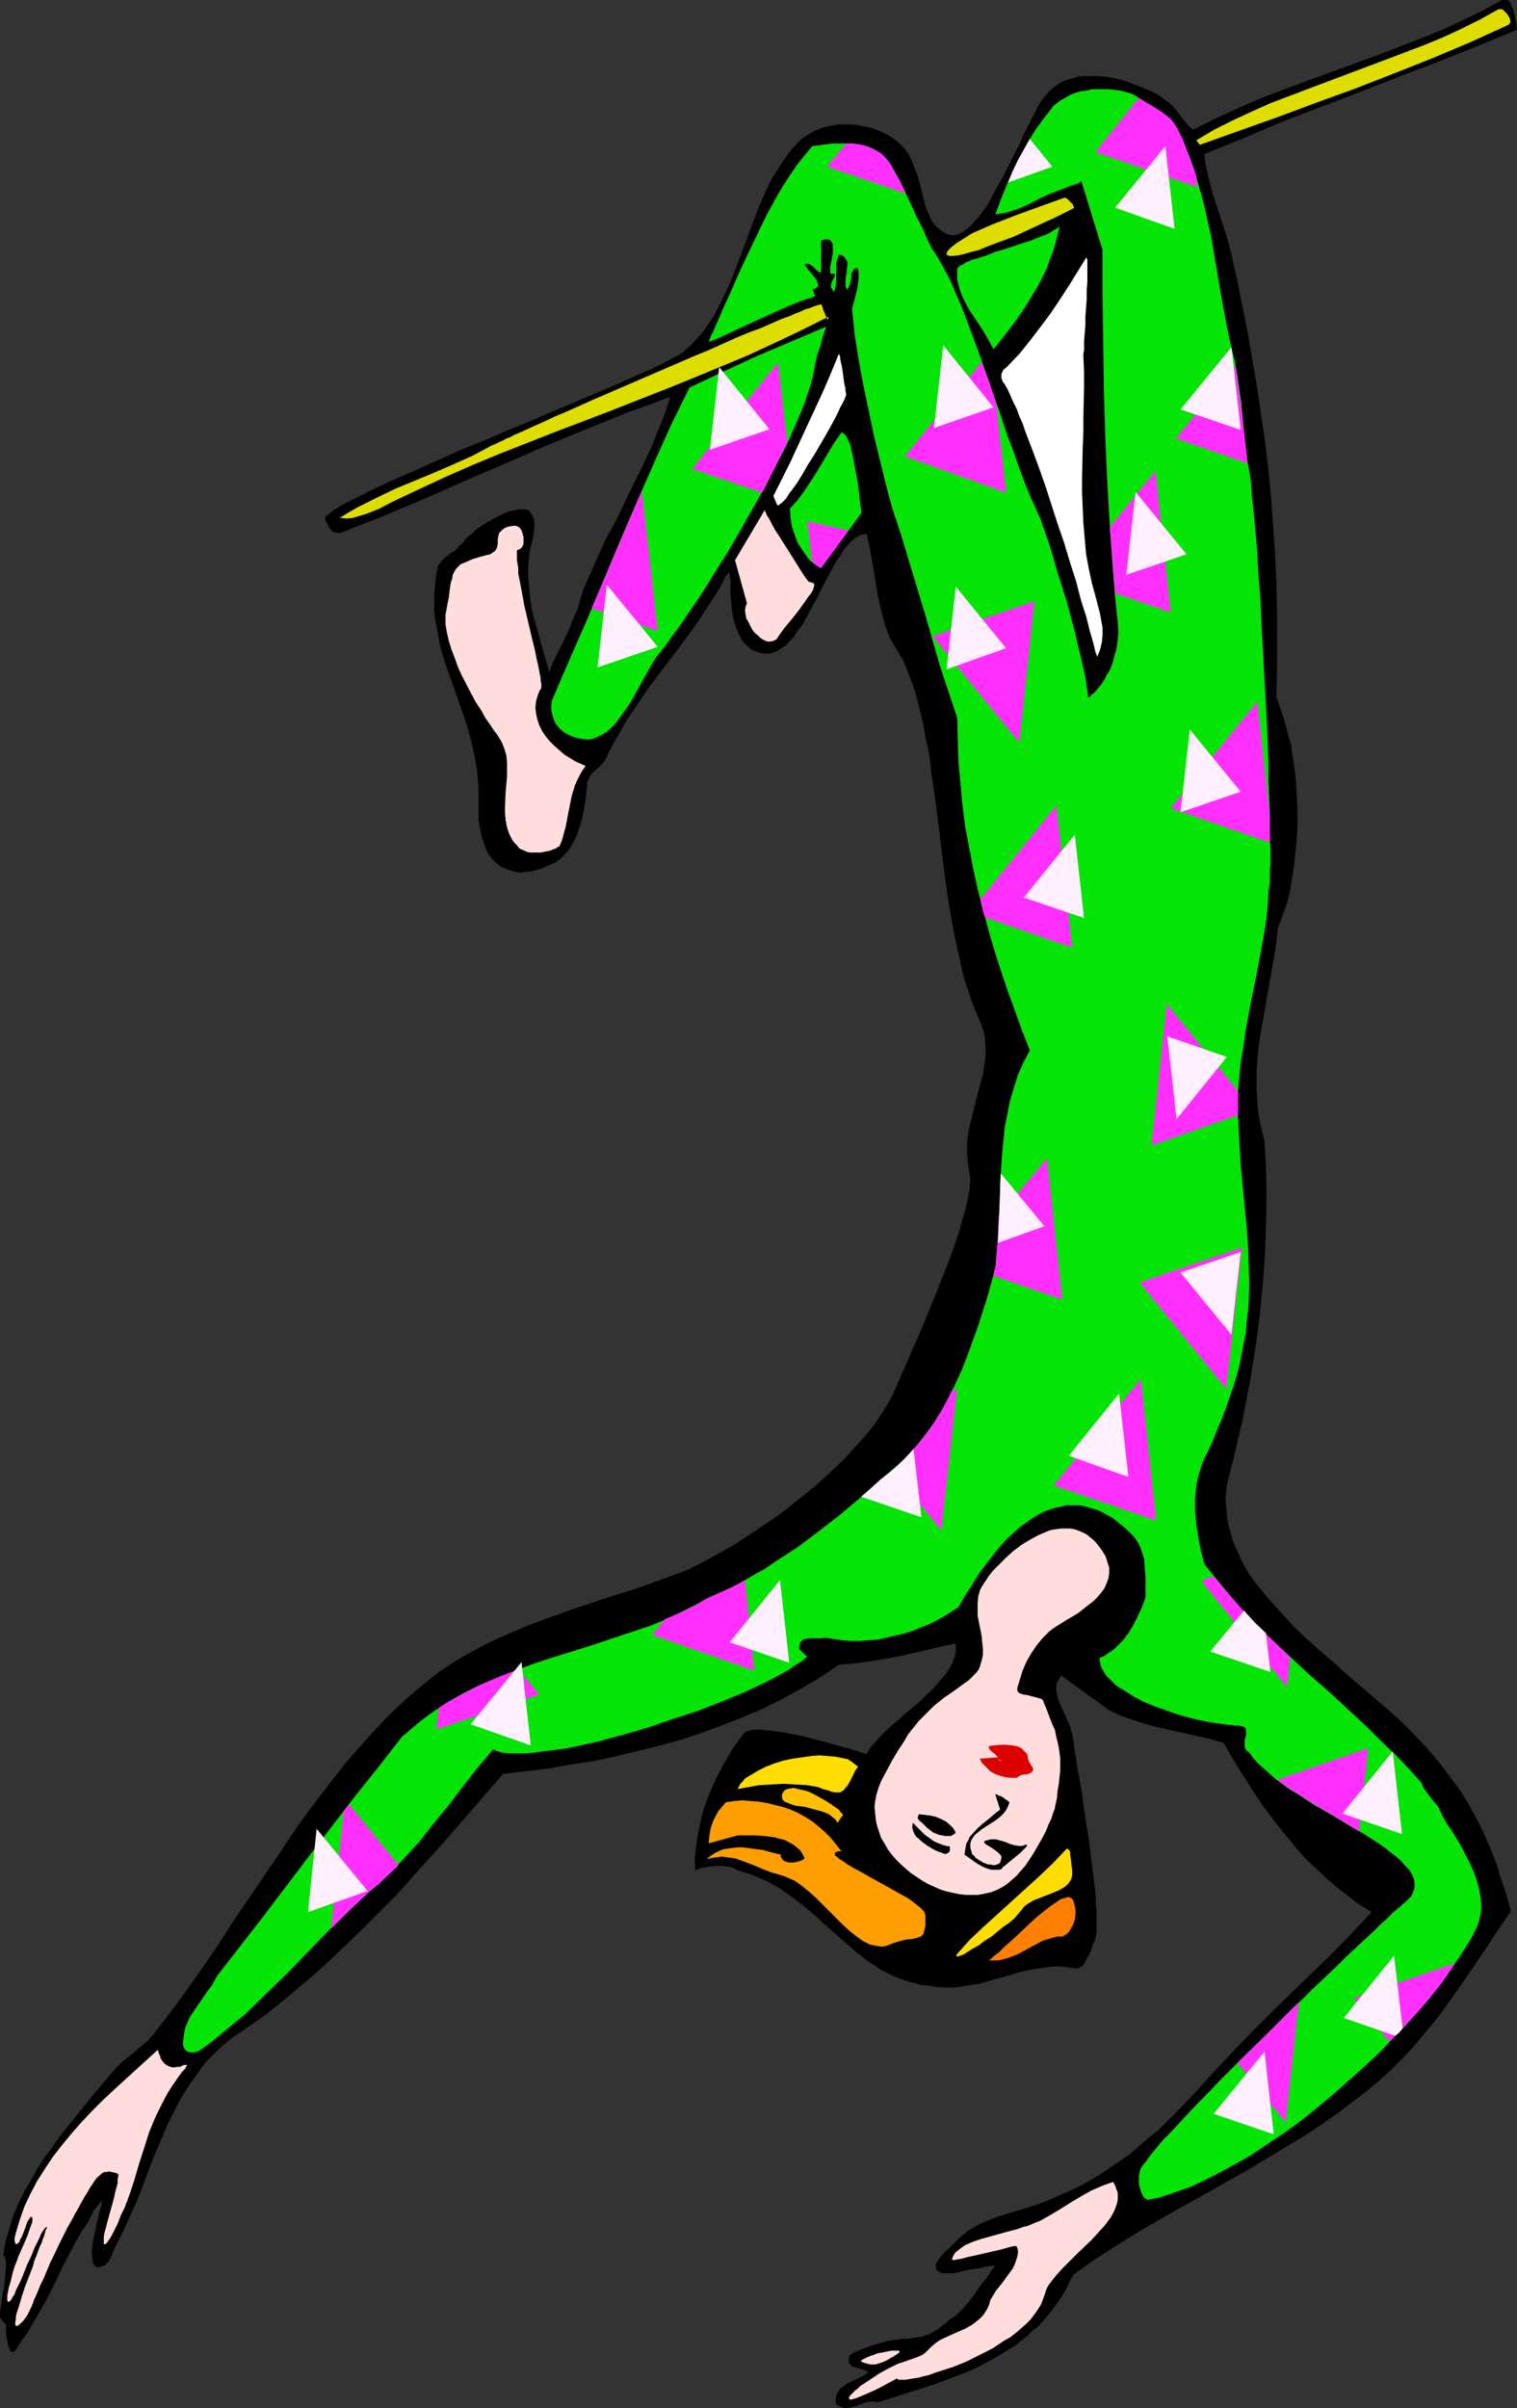 <?xml version="1.0" encoding="UTF-8" standalone="no"?>
<svg
   version="1.0"
   width="98.12mm"
   height="155.668mm"
   id="svg79"
   sodipodi:docname="Acrobat 04.wmf"
   xmlns:inkscape="http://www.inkscape.org/namespaces/inkscape"
   xmlns:sodipodi="http://sodipodi.sourceforge.net/DTD/sodipodi-0.dtd"
   xmlns="http://www.w3.org/2000/svg"
   xmlns:svg="http://www.w3.org/2000/svg">
  <rect width="100%" height="100%" fill="#333333" stroke="none"/>
  <sodipodi:namedview
     id="namedview79"
     pagecolor="#ffffff"
     bordercolor="#000000"
     borderopacity="0.25"
     inkscape:showpageshadow="2"
     inkscape:pageopacity="0.0"
     inkscape:pagecheckerboard="0"
     inkscape:deskcolor="#d1d1d1"
     inkscape:document-units="mm" />
  <defs
     id="defs1">
    <pattern
       id="WMFhbasepattern"
       patternUnits="userSpaceOnUse"
       width="6"
       height="6"
       x="0"
       y="0" />
  </defs>
  <path
     style="fill:#000000;fill-opacity:1;fill-rule:evenodd;stroke:none"
     d="m 370.848,7.272 -9.372,3.878 -9.372,3.717 -9.695,3.717 -9.534,3.717 -19.391,7.433 -9.534,4.04 -9.534,3.878 0.162,1.616 0.323,1.616 0.646,3.07 0.808,3.07 0.97,2.909 1.939,5.979 0.97,3.07 0.808,3.232 1.454,6.464 1.293,6.464 1.293,6.464 1.131,6.625 1.131,6.625 0.97,6.625 0.97,6.625 0.808,6.787 0.646,6.787 0.485,6.787 0.485,6.787 0.323,6.948 0.162,6.948 v 6.948 7.11 l -0.162,7.11 0.97,2.747 0.97,2.909 0.808,3.07 0.808,2.909 0.485,3.232 0.485,3.232 0.323,3.232 0.162,3.232 0.162,3.232 v 3.393 l -0.162,3.232 -0.323,3.232 -0.323,3.07 -0.485,3.232 -0.485,3.07 -0.646,2.909 -2.424,6.625 -0.323,3.232 -0.485,3.232 -1.131,6.302 -1.131,6.464 -1.131,6.464 -0.485,3.232 -0.323,3.393 -0.162,3.232 v 3.232 l 0.162,3.232 0.323,3.393 0.646,3.232 0.808,3.232 0.323,5.333 0.162,5.494 v 5.171 l -0.162,5.333 -0.162,5.332 -0.323,5.333 -0.485,5.171 -0.485,5.171 -0.646,5.171 -0.808,5.332 -0.808,5.009 -0.97,5.009 -0.97,5.171 -1.131,4.848 -1.131,4.848 -1.293,5.009 -0.323,1.454 -0.162,1.616 -0.162,1.616 0.162,1.778 0.162,1.616 0.162,1.778 0.323,1.616 0.485,1.778 0.485,1.616 0.646,1.616 0.808,1.616 0.646,1.616 0.808,1.454 0.808,1.454 0.97,1.454 0.97,1.293 2.909,3.555 3.07,3.393 3.07,3.393 3.232,3.07 3.232,2.909 3.393,2.909 3.232,2.909 3.393,2.909 6.625,5.656 3.232,2.909 3.07,3.07 3.07,3.232 2.909,3.393 2.747,3.555 2.747,3.717 2.101,3.393 1.939,3.555 1.777,3.555 1.616,3.717 1.454,3.717 1.131,3.717 1.293,3.878 1.131,3.878 -4.04,5.979 -2.101,3.232 -2.101,3.07 -4.201,6.14 -4.363,6.14 -2.424,3.07 -2.424,2.909 -2.424,2.909 -2.747,2.909 -2.747,2.747 -2.909,2.585 -3.07,2.585 -3.232,2.424 -4.04,3.07 -4.201,2.909 -4.201,2.747 -4.363,2.585 -8.564,5.171 -8.564,4.848 -8.726,4.848 -8.726,5.009 -4.201,2.585 -4.363,2.747 -4.201,2.747 -4.04,2.909 -0.97,1.778 -0.808,1.778 -0.97,1.616 -1.131,1.616 -1.131,1.616 -1.131,1.454 -1.131,1.293 -1.293,1.454 -1.454,1.131 -1.293,1.293 -2.909,2.262 -3.07,1.939 -3.07,1.778 -3.393,1.778 -3.393,1.454 -3.393,1.293 -3.555,1.293 -6.948,2.262 -6.787,2.101 -0.808,-0.162 h -0.646 l -1.454,0.162 -1.293,0.485 -1.293,0.485 -1.293,0.323 -0.646,0.162 h -0.485 l -0.646,-0.162 -0.485,-0.162 -0.646,-0.323 -0.485,-0.323 -0.162,-0.97 0.162,-0.808 0.162,-0.646 0.323,-0.646 0.323,-0.485 0.485,-0.485 1.293,-0.97 2.747,-1.293 1.293,-0.646 1.293,-0.808 -0.808,-0.485 -0.808,-0.323 -1.777,-0.485 -0.808,-0.323 -0.162,-0.323 -0.323,-0.162 -0.162,-0.323 v -0.485 -0.485 l 0.162,-0.485 v -0.162 l 0.323,-0.323 0.485,-0.323 0.646,-0.323 0.646,-0.323 0.97,-0.323 1.939,-0.808 2.262,-0.646 2.262,-0.646 2.424,-0.323 1.131,-0.162 h 1.131 l 1.131,-0.162 1.131,-0.162 1.131,-0.162 0.97,-0.323 0.97,-0.323 0.808,-0.485 1.454,-0.808 1.131,-0.97 0.485,-0.323 0.485,-0.485 0.323,-0.323 0.323,-0.162 0.162,-0.162 0.162,-0.162 0.646,-0.323 0.646,-0.485 0.646,-0.646 0.808,-0.808 1.454,-1.616 1.454,-1.939 0.808,-1.131 0.646,-0.97 1.454,-1.778 0.646,-0.97 0.485,-0.808 0.485,-0.646 0.485,-0.646 h 0.162 -0.162 l -0.162,-0.162 -0.485,0.162 h -0.808 l -0.808,0.162 -1.131,0.323 -2.262,0.323 -2.424,0.485 -1.131,0.323 -1.131,0.162 h -0.97 -1.454 l -0.485,-0.162 -0.646,-0.323 -0.323,-0.323 -0.162,-0.323 v -0.485 -0.323 -0.485 l 0.646,-0.97 0.808,-0.97 0.808,-0.97 0.97,-0.808 0.808,-0.808 1.293,-1.293 1.293,-1.131 1.131,-0.97 1.454,-0.808 1.293,-0.808 1.454,-0.646 2.909,-1.131 3.07,-0.97 3.232,-0.97 3.555,-1.131 1.777,-0.646 1.939,-0.808 2.909,-1.293 2.909,-1.293 2.747,-1.454 2.747,-1.616 2.424,-1.616 2.585,-1.778 2.585,-1.778 2.262,-1.939 2.424,-2.101 2.424,-1.939 2.262,-2.262 2.262,-2.262 4.363,-4.525 4.525,-5.009 2.585,-2.747 2.424,-2.585 5.009,-5.171 4.848,-4.848 4.848,-4.686 9.534,-9.211 4.686,-4.848 4.686,-5.009 -2.909,-1.778 -2.747,-2.101 -2.747,-2.101 -2.585,-2.262 -2.585,-2.424 -2.585,-2.424 -2.262,-2.585 -2.262,-2.747 -2.262,-2.747 -2.101,-2.747 -2.101,-2.909 -1.939,-2.909 -1.777,-2.909 -1.939,-2.909 -3.393,-5.817 -3.393,-0.97 -3.717,-0.808 -3.555,-0.808 -3.555,-0.808 -3.555,-0.808 -3.555,-1.131 -3.393,-1.131 -1.777,-0.808 -1.616,-0.808 -11.634,-8.403 -0.485,0.97 -0.485,0.808 -0.162,0.97 v 0.808 l 0.162,0.97 0.162,0.808 0.646,1.778 0.808,1.778 0.808,1.778 0.808,1.778 0.162,0.808 0.323,0.97 0.162,0.97 0.162,0.97 0.162,1.293 0.162,1.293 0.323,1.454 0.162,1.616 0.323,1.616 0.323,1.778 0.646,3.717 0.485,3.878 1.293,8.08 0.485,4.201 0.485,3.878 0.485,3.717 0.162,1.778 v 1.616 l 0.162,1.616 v 1.454 1.293 1.131 1.131 l -0.162,0.97 -0.162,0.646 -0.162,0.646 -0.323,0.485 -0.162,0.485 -0.323,1.131 -0.485,1.131 -0.646,0.97 -0.485,1.131 -0.646,0.808 -0.485,0.162 -0.323,0.323 h -0.485 -0.323 l -2.262,-0.323 -2.262,-0.162 -2.262,0.162 -2.101,0.323 -2.101,0.323 -2.101,0.485 -4.04,1.131 -4.04,1.131 -2.101,0.646 -2.101,0.323 -2.101,0.323 -2.101,0.323 h -2.101 l -2.262,-0.162 -1.939,-0.323 -1.939,-0.162 -1.777,-0.485 -1.777,-0.485 -1.777,-0.646 -1.616,-0.646 -1.616,-0.808 -1.454,-0.808 -2.909,-1.939 -2.747,-2.101 -2.585,-2.262 -2.585,-2.262 -2.585,-2.262 -2.585,-2.424 -2.747,-2.262 -2.747,-2.101 -2.909,-2.101 -1.616,-0.808 -1.616,-0.97 -1.616,-0.646 -1.777,-0.808 -1.939,-0.646 -1.777,-0.485 -1.131,-0.646 -1.293,-0.323 -1.454,-0.162 h -1.293 l -1.454,0.162 -1.293,0.162 -1.293,0.323 -1.131,0.485 -0.162,-2.262 0.162,-2.262 0.323,-2.424 0.323,-2.101 0.485,-2.262 0.485,-2.262 0.646,-2.101 0.808,-2.101 0.808,-2.101 0.97,-2.101 0.97,-1.939 1.131,-2.101 2.262,-3.878 2.585,-3.555 0.323,-0.323 0.323,-0.162 0.485,-0.162 0.646,-0.162 0.808,-0.162 h 1.616 l 0.97,0.162 2.101,0.162 2.262,0.323 2.424,0.485 2.585,0.485 4.848,1.293 2.424,0.646 2.262,0.646 1.939,0.485 0.808,0.323 0.808,0.162 0.808,0.323 0.646,0.162 0.485,0.162 0.485,0.162 0.97,-1.616 1.293,-1.454 1.454,-1.616 1.616,-1.616 1.939,-1.616 1.777,-1.616 3.878,-3.232 1.777,-1.778 1.777,-1.616 1.454,-1.778 1.454,-1.616 1.131,-1.939 0.485,-0.808 0.323,-0.97 0.323,-0.808 0.162,-0.97 v -0.97 -0.97 l -1.616,0.323 -1.616,0.323 -3.393,0.808 -3.555,0.808 -3.555,0.808 -3.555,0.646 -3.717,0.646 -3.717,0.485 -3.878,0.323 -4.525,3.07 -4.686,2.747 -4.686,2.585 -4.848,2.424 -5.009,2.101 -5.009,1.939 -5.171,1.939 -5.009,1.616 -5.332,1.454 -5.332,1.293 -5.332,1.293 -5.332,1.131 -5.494,0.808 -5.332,0.97 -5.494,0.646 -5.494,0.646 -7.272,8.403 -7.433,8.564 -7.595,8.403 -3.717,4.201 -4.04,4.04 -3.878,3.878 -4.04,3.878 -3.878,3.717 -4.04,3.717 -4.04,3.393 -4.04,3.393 -4.04,3.232 -4.201,2.909 -1.777,1.293 -1.777,1.131 -1.616,1.293 -1.616,1.293 -1.454,1.454 -1.454,1.454 -1.293,1.454 -1.131,1.616 -2.262,3.07 -2.101,3.393 -1.777,3.393 -1.777,3.555 -1.454,3.555 -1.616,3.717 -2.747,7.272 -1.454,3.717 -1.616,3.555 -1.616,3.555 -1.777,3.555 -0.485,0.97 -0.323,0.808 -0.323,0.808 -0.323,0.646 -0.323,0.646 -0.485,0.646 -0.646,0.485 -0.485,0.162 -0.485,0.162 -0.323,0.162 h -0.485 l -0.323,-0.162 -0.162,-0.162 -0.323,-0.323 -0.162,-0.323 -0.162,-0.485 v -0.485 l -0.162,-1.131 v -1.293 l 0.162,-1.454 0.323,-1.454 0.646,-3.232 0.323,-1.454 0.323,-1.293 0.323,-1.131 0.323,-0.97 v -0.485 l 0.162,-0.485 v -0.162 l -0.485,0.646 -0.485,0.485 -0.323,0.485 -0.323,0.323 -0.485,0.646 -0.646,1.293 -0.323,0.646 -0.162,0.323 -0.162,0.485 -0.323,0.323 -0.323,0.646 -0.97,1.293 -0.808,1.454 -0.97,1.616 -0.808,1.616 -0.97,1.778 -0.97,1.939 -0.97,1.939 -0.97,2.101 -2.101,4.201 -2.424,4.201 -2.424,4.201 -1.454,1.939 -1.293,2.101 -0.323,0.323 -0.323,0.162 H 2.909 l -0.323,-0.162 -0.162,-0.323 -0.162,-0.485 -0.323,-0.485 v -0.646 L 1.616,571.225 1.454,569.932 v -1.131 -0.485 -0.323 L 0,566.215 v -0.485 -0.808 l 0.162,-0.97 0.162,-0.97 0.323,-2.585 0.323,-1.293 0.162,-1.293 0.162,-2.585 0.162,-1.131 v -1.778 L 1.293,551.672 1.131,551.187 H 0.97 l -0.162,-0.162 0.485,-3.232 0.97,-3.232 0.97,-3.232 1.293,-3.07 1.454,-2.909 1.616,-2.747 1.616,-2.909 1.777,-2.747 1.939,-2.585 1.939,-2.747 4.201,-5.171 4.04,-5.009 4.201,-5.009 1.131,-1.293 1.131,-1.131 2.585,-2.101 2.747,-2.262 1.293,-1.131 1.131,-1.293 4.04,-5.171 4.04,-5.494 3.878,-5.494 3.878,-5.656 3.717,-5.817 3.878,-5.656 7.756,-11.473 3.878,-5.817 4.04,-5.494 4.201,-5.494 4.201,-5.332 4.525,-5.171 4.686,-5.009 2.424,-2.424 2.424,-2.262 2.585,-2.262 2.747,-2.262 3.07,-2.424 3.393,-2.262 3.232,-1.939 3.555,-1.939 3.555,-1.778 3.717,-1.616 3.717,-1.616 3.878,-1.454 7.595,-2.747 7.756,-2.585 7.756,-2.424 7.595,-2.747 1.777,-0.646 1.777,-0.646 1.939,-0.808 1.939,-0.97 1.939,-0.97 1.939,-1.131 4.201,-2.262 4.04,-2.585 4.363,-2.909 4.201,-2.909 4.04,-3.232 4.04,-3.232 3.717,-3.393 3.555,-3.393 1.616,-1.778 1.616,-1.778 1.616,-1.778 1.454,-1.778 1.293,-1.616 1.131,-1.778 1.131,-1.778 0.97,-1.616 0.97,-1.778 0.646,-1.616 0.485,-0.97 0.485,-1.131 0.485,-1.131 0.646,-1.454 0.646,-1.454 0.646,-1.454 0.646,-1.616 0.808,-1.778 1.616,-3.717 1.616,-3.878 3.232,-8.08 1.616,-4.04 1.454,-4.04 1.293,-3.878 0.485,-1.778 0.485,-1.778 0.485,-1.616 0.323,-1.616 0.323,-1.616 0.323,-1.454 v -1.131 l 0.162,-1.293 -0.162,-0.97 -0.162,-0.97 -0.323,-2.424 -0.162,-2.262 v -2.424 l 0.323,-2.424 0.485,-2.262 0.646,-2.424 1.131,-4.686 1.293,-4.686 0.323,-2.262 0.323,-2.262 v -2.262 l -0.162,-2.262 -0.162,-0.97 -0.323,-1.131 -0.323,-0.97 -0.485,-1.131 -0.97,-2.262 -0.97,-2.424 -0.808,-2.585 -0.97,-2.747 -0.646,-2.747 -0.646,-2.909 -0.646,-2.909 -0.646,-3.07 -1.131,-6.302 -0.97,-6.464 -1.616,-13.089 -0.808,-6.464 -0.97,-6.464 -0.323,-3.07 -0.485,-2.909 -0.646,-2.909 -0.485,-2.909 -0.646,-2.747 -0.646,-2.585 -0.646,-2.424 -0.808,-2.424 -0.808,-2.101 -0.808,-2.101 -0.808,-1.778 -1.131,-1.778 -0.808,-1.454 -0.97,-1.616 -0.646,-1.616 -0.646,-1.778 -0.485,-1.778 -0.485,-1.778 -0.808,-3.717 -0.646,-3.878 -0.646,-3.878 -0.646,-3.717 -0.808,-3.555 -0.808,0.162 -0.808,0.162 -0.808,0.485 -0.808,0.646 -0.808,0.646 -0.808,0.97 -0.808,0.97 -0.646,1.131 -0.808,1.131 -0.808,1.293 -1.454,2.747 -1.454,2.747 -1.454,2.909 -1.616,2.909 -1.454,2.747 -0.808,1.293 -0.97,1.131 -0.646,1.131 -0.97,0.97 -0.808,0.97 -0.97,0.646 -0.97,0.646 -0.97,0.485 -0.97,0.323 h -0.97 -0.97 l -1.131,-0.323 -0.97,-0.323 -0.808,-0.323 -0.646,-0.646 -0.646,-0.646 -0.646,-0.646 -0.485,-0.808 -0.808,-1.616 -0.646,-1.778 -0.485,-1.778 -0.323,-1.939 -0.162,-1.939 -0.162,-1.778 v -1.454 -1.454 -0.646 l -0.162,-0.485 v -0.485 -0.323 l -0.162,-0.162 v -0.162 h -0.162 l -0.162,0.162 -0.162,0.323 -0.323,0.323 -1.454,2.909 -1.777,2.747 -1.777,2.747 -1.777,2.747 -3.878,5.333 -4.04,5.332 -4.04,5.333 -3.717,5.494 -1.777,2.585 -1.616,2.909 -1.616,2.747 -1.454,2.909 -0.323,0.646 -0.323,0.646 -0.808,0.97 -0.808,0.808 -0.808,0.646 -0.646,0.646 -0.646,0.808 -0.162,0.485 -0.323,0.646 -0.162,0.646 v 0.646 l -0.323,3.07 -0.485,2.909 -0.646,2.909 -0.485,1.454 -0.485,1.454 -0.646,1.293 -0.646,1.293 -0.808,1.293 -0.97,0.97 -1.131,1.131 -1.131,0.808 -1.454,0.646 -1.454,0.646 -1.131,0.485 -0.97,0.162 -1.131,0.323 h -0.97 l -0.97,0.162 h -0.808 l -0.97,-0.162 -0.646,-0.162 -1.454,-0.485 -1.454,-0.646 -1.131,-0.97 -0.97,-0.97 -0.97,-1.293 -0.646,-1.454 -0.485,-1.454 -0.485,-1.616 -0.323,-1.778 -0.323,-1.778 v -1.778 -1.778 -2.101 -2.101 l -0.162,-2.101 -0.162,-1.939 -0.323,-1.939 -0.323,-1.939 -0.808,-3.555 -0.97,-3.555 -1.131,-3.393 -2.262,-6.464 -1.131,-3.232 -1.131,-3.232 -0.97,-3.393 -0.646,-3.393 -0.323,-1.778 -0.323,-1.616 -0.162,-1.778 v -1.939 -1.939 l 0.162,-1.939 0.162,-1.939 0.323,-2.101 0.162,-0.646 0.162,-0.646 0.323,-0.485 0.323,-0.323 0.646,-0.808 0.808,-0.646 0.97,-0.808 1.131,-0.646 0.97,-1.131 0.646,-0.485 0.646,-0.808 0.485,-0.646 0.808,-0.646 0.808,-0.646 0.808,-0.808 1.939,-1.293 2.262,-1.293 2.262,-1.131 1.131,-0.485 1.131,-0.323 0.97,-0.162 0.97,-0.162 h 0.97 l 0.97,0.162 0.485,0.485 0.323,0.485 0.323,0.646 0.323,0.646 v 0.646 l 0.162,0.646 -0.162,1.293 -0.162,1.454 -0.323,1.454 -0.323,1.293 -0.323,1.131 -0.162,2.101 -0.162,1.939 v 1.939 l 0.162,1.939 0.162,1.778 0.162,1.778 0.646,3.717 0.97,3.393 0.97,3.555 2.101,7.272 0.97,-2.585 1.293,-2.424 2.424,-5.009 0.97,-2.585 1.131,-2.424 0.808,-2.747 0.808,-2.585 2.585,-5.817 2.585,-5.817 3.07,-5.656 2.747,-5.817 2.909,-5.817 2.747,-5.817 1.131,-2.909 1.293,-3.07 1.131,-3.07 0.97,-3.07 -5.171,1.939 -5.009,1.778 -10.019,4.04 -10.18,4.201 -10.019,4.363 -10.18,4.363 -9.857,4.363 -10.019,4.201 -9.857,3.878 -0.485,0.162 h -0.485 l -0.646,-0.162 -0.646,-0.162 -0.323,-0.485 -0.485,-0.485 -0.323,-0.646 -0.646,-1.293 v -0.162 -0.323 l 0.162,-0.323 0.323,-0.323 0.485,-0.323 0.485,-0.485 0.646,-0.485 0.646,-0.323 0.97,-0.646 0.808,-0.485 0.97,-0.485 2.262,-1.131 1.293,-0.646 2.585,-1.293 3.07,-1.454 3.232,-1.454 3.393,-1.454 3.555,-1.616 3.717,-1.616 3.878,-1.778 7.918,-3.232 4.04,-1.778 4.04,-1.616 7.918,-3.393 3.878,-1.616 3.717,-1.616 3.555,-1.454 3.393,-1.454 3.232,-1.454 2.909,-1.293 1.454,-0.646 1.293,-0.485 1.131,-0.646 1.131,-0.485 1.131,-0.646 0.97,-0.485 0.808,-0.485 0.808,-0.323 0.808,-0.485 0.485,-0.323 0.485,-0.323 0.323,-0.323 1.454,-1.293 1.131,-1.293 1.293,-1.293 1.131,-1.454 0.97,-1.454 0.97,-1.454 1.616,-3.07 1.616,-3.232 1.454,-3.393 2.585,-6.787 2.585,-6.948 1.293,-3.393 1.454,-3.393 1.616,-3.393 1.939,-3.07 0.97,-1.454 1.131,-1.616 1.131,-1.454 1.293,-1.293 1.131,-1.131 1.293,-0.808 1.293,-0.808 1.454,-0.646 1.454,-0.485 1.616,-0.323 1.616,-0.323 h 1.616 1.616 l 1.454,0.162 1.616,0.323 1.616,0.323 1.454,0.485 1.454,0.646 1.293,0.646 1.293,0.808 0.808,0.646 0.808,0.646 1.293,1.293 0.97,1.454 0.808,1.616 0.646,1.778 0.646,1.616 0.97,3.555 0.808,3.393 0.485,1.454 0.646,1.454 0.646,1.454 0.97,1.131 1.131,0.97 0.646,0.485 0.646,0.323 0.808,0.323 0.97,0.162 0.808,-0.162 0.808,-0.323 0.97,-0.485 0.808,-0.646 0.97,-0.808 0.808,-0.97 0.97,-0.97 0.808,-1.131 0.97,-1.293 0.808,-1.293 1.616,-3.07 1.777,-3.07 3.232,-6.464 0.808,-1.454 0.646,-1.616 0.646,-1.454 0.808,-1.454 0.646,-1.293 0.646,-1.293 0.646,-1.131 0.485,-1.131 0.646,-0.97 0.485,-0.808 0.485,-0.646 0.485,-0.485 0.646,-0.808 0.97,-0.808 0.808,-0.646 0.97,-0.646 0.97,-0.485 1.131,-0.323 1.131,-0.323 0.97,-0.323 1.293,-0.162 h 1.131 2.424 l 2.262,0.162 2.424,0.485 2.424,0.646 2.101,0.808 2.101,0.808 1.939,0.808 1.777,0.97 1.293,0.97 0.646,0.485 0.646,0.323 0.323,0.485 0.485,0.323 1.293,1.616 1.131,1.454 1.131,1.454 0.646,0.646 0.808,0.646 4.525,-2.262 4.525,-2.101 4.686,-2.101 4.686,-1.939 9.534,-3.555 19.068,-6.948 4.848,-1.939 4.686,-1.778 4.686,-1.939 4.525,-2.101 4.686,-2.262 4.525,-2.424 L 367.132,0 h 0.646 0.485 l 0.485,0.162 0.323,0.323 0.323,0.485 0.162,0.646 0.323,0.646 0.323,1.293 0.323,1.454 0.162,1.293 V 6.787 Z"
     id="path1" />
  <path
     style="fill:#dddd00;fill-opacity:1;fill-rule:evenodd;stroke:none"
     d="m 368.586,6.14 -9.211,4.201 -9.211,3.878 -9.372,3.717 -9.534,3.717 -9.372,3.393 -9.534,3.555 -19.068,6.787 -0.808,-1.131 4.363,-2.585 4.525,-2.262 4.525,-2.101 4.686,-2.101 4.686,-1.778 4.686,-1.778 18.906,-7.11 4.686,-1.778 4.686,-1.778 4.686,-1.939 4.525,-2.101 4.525,-2.262 4.363,-2.424 h 0.485 0.485 l 0.485,0.485 0.485,0.485 0.485,0.646 0.323,0.646 0.162,0.646 V 5.494 l -0.162,0.162 -0.162,0.323 z"
     id="path2" />
  <path
     style="fill:#05e505;fill-opacity:1;fill-rule:evenodd;stroke:none"
     d="m 301.042,84.997 0.808,3.232 0.646,3.555 0.485,3.393 0.485,3.393 0.646,7.11 0.808,6.948 0.162,0.646 0.162,0.97 0.162,0.97 0.162,0.97 0.162,1.131 0.162,1.293 0.162,2.747 0.323,2.909 0.323,3.232 0.323,3.555 0.323,3.717 0.162,3.878 0.323,4.201 0.323,4.201 0.162,4.363 0.485,8.726 0.485,9.049 0.485,8.726 0.162,4.363 0.162,4.201 v 4.04 l 0.162,3.878 0.162,3.555 v 3.555 3.07 l 0.162,3.07 v 3.717 l -0.162,1.131 v 0.97 0.808 0.808 0.808 l -0.162,0.646 v 0.485 l -0.162,0.323 v 0.162 l -0.162,3.393 -0.323,3.393 -0.485,3.232 -0.646,3.555 -1.293,6.948 -1.454,7.11 -1.293,7.11 -0.485,3.555 -0.646,3.717 -0.323,3.393 -0.323,3.555 -0.162,3.555 0.162,3.393 0.162,2.909 0.162,2.909 0.162,2.747 0.162,2.747 0.485,5.171 0.485,5.009 0.485,4.848 0.323,4.525 0.162,4.686 0.162,4.525 -0.162,4.686 -0.162,2.262 -0.323,2.424 -0.162,2.424 -0.485,2.424 -0.485,2.585 -0.485,2.585 -0.646,2.585 -0.808,2.747 -0.97,2.747 -0.97,2.909 -1.131,2.909 -1.293,3.07 -1.293,3.232 -1.616,3.232 -0.646,1.616 -0.485,1.616 -0.485,1.616 -0.323,1.454 -0.162,1.616 -0.162,1.778 v 1.616 1.616 l 0.323,3.393 0.485,3.232 0.646,3.232 0.808,3.07 2.909,3.555 2.909,3.555 3.07,3.555 3.232,3.393 3.393,3.393 3.393,3.232 7.11,6.625 3.555,3.07 3.555,3.232 6.948,6.464 3.393,3.393 3.393,3.232 3.232,3.393 2.909,3.232 0.485,1.131 0.646,0.97 1.454,1.939 1.616,1.939 0.485,1.131 0.646,1.293 0.808,1.454 1.131,1.616 2.101,3.393 1.939,3.717 0.97,1.939 0.808,1.939 0.646,1.939 0.485,1.939 0.323,1.939 0.162,1.939 -0.162,1.939 -0.485,1.939 -0.323,0.97 -0.485,0.97 -0.485,0.97 -0.485,0.97 -1.293,2.101 -1.454,2.262 -1.616,2.424 -1.616,2.424 -1.777,2.262 -1.939,2.585 -2.101,2.424 -2.101,2.424 -2.262,2.585 -2.424,2.424 -2.424,2.585 -2.424,2.424 -5.332,4.848 -5.494,4.848 -5.494,4.525 -2.909,2.262 -2.909,2.101 -2.909,1.939 -2.909,1.939 -2.909,1.939 -2.909,1.616 -2.909,1.616 -2.747,1.454 -2.909,1.454 -2.747,1.293 -2.747,0.97 -2.747,0.97 -2.585,0.808 -2.585,0.485 -0.808,-0.485 -0.485,-0.808 -0.323,-0.808 -0.323,-0.97 -0.162,-0.97 v -0.97 -0.808 l 0.162,-0.808 v -0.323 l 0.162,-0.323 0.162,-0.485 0.323,-0.485 0.485,-0.646 0.485,-0.485 0.485,-0.808 0.646,-0.808 0.646,-0.808 0.646,-0.808 0.808,-0.97 0.808,-0.97 1.939,-1.939 2.101,-2.262 2.262,-2.424 2.424,-2.585 2.585,-2.585 2.585,-2.747 2.747,-2.747 2.909,-2.909 5.817,-5.656 5.817,-5.817 2.909,-2.747 2.747,-2.747 2.747,-2.585 2.747,-2.585 2.424,-2.424 2.424,-2.262 2.262,-2.101 2.101,-1.939 1.777,-1.778 0.808,-0.646 1.454,-1.454 0.646,-0.646 0.646,-0.485 0.485,-0.485 0.485,-0.323 0.323,-0.323 0.323,-0.323 0.162,-0.162 0.646,-0.485 0.485,-0.485 0.97,-0.97 0.485,-1.131 0.323,-0.97 v -1.131 l -0.162,-0.97 -0.485,-1.131 -0.646,-1.131 -0.97,-0.97 -0.97,-1.131 -1.293,-1.131 -1.454,-1.131 -1.454,-1.131 -1.616,-1.131 -1.777,-1.131 -1.777,-1.131 -1.939,-1.131 -1.939,-1.131 -4.04,-2.424 -4.04,-2.262 -3.878,-2.585 -1.939,-1.131 -1.777,-1.293 -1.777,-1.293 -1.454,-1.293 -1.454,-1.293 -1.454,-1.293 -1.131,-1.293 -0.97,-1.293 -0.646,-0.485 -0.323,-0.485 -0.162,-0.485 v -0.485 -1.131 l 0.162,-0.646 0.162,-0.485 v -0.97 -0.485 l -0.162,-0.323 -0.323,-0.323 -0.485,-0.162 -0.808,-0.162 h -0.97 l -0.808,-0.162 h -0.808 l -0.97,-0.162 -1.131,-0.162 -2.262,-0.323 -2.585,-0.485 -2.585,-0.646 -2.909,-0.808 -2.747,-0.97 -2.747,-0.97 -2.747,-1.131 -2.424,-1.293 -2.262,-1.454 -1.131,-0.646 -0.97,-0.646 -0.808,-0.808 -0.808,-0.808 -0.808,-0.808 -0.485,-0.808 -0.485,-0.808 -0.323,-0.808 -0.162,-0.97 -0.162,-0.808 1.131,-0.485 0.97,-0.646 0.97,-0.646 0.97,-0.808 1.777,-1.778 1.454,-1.939 1.131,-1.939 1.131,-2.262 0.97,-2.101 0.808,-2.262 v -4.686 l -0.162,-2.262 -0.162,-2.262 -0.323,-1.131 -0.323,-0.97 -0.323,-0.97 -0.485,-0.97 -0.646,-0.97 -0.646,-0.808 -0.808,-0.808 -0.808,-0.808 -1.777,-1.454 -1.616,-1.293 -1.777,-0.97 -1.454,-0.808 -1.616,-0.485 -1.616,-0.485 -1.616,-0.323 h -1.616 -1.454 l -1.454,0.323 -1.616,0.323 -1.454,0.485 -1.293,0.485 -1.454,0.808 -1.293,0.808 -2.747,1.939 -1.293,1.131 -2.424,2.262 -2.262,2.585 -2.101,2.747 -2.101,2.747 -1.777,2.909 -1.777,2.747 -1.454,2.585 -1.777,1.131 -1.777,1.131 -1.777,0.97 -1.939,0.97 -2.101,0.808 -1.939,0.808 -2.101,0.646 -2.101,0.485 -2.101,0.485 -2.101,0.485 -2.262,0.162 -2.101,0.162 h -2.101 l -2.262,-0.162 -2.101,-0.323 -2.101,-0.323 -0.808,0.162 h -0.97 -1.131 -0.97 l -0.97,0.162 -0.485,0.162 -0.323,0.323 -0.323,0.323 -0.162,0.485 -0.162,0.485 v 0.646 l 1.939,1.939 -1.131,0.97 -1.616,0.97 -1.616,1.131 -1.939,1.131 -2.101,1.131 -2.262,1.131 -2.424,1.131 -2.424,1.131 -2.747,1.131 -2.747,1.131 -2.909,1.131 -2.909,1.131 -5.979,1.939 -6.14,2.101 -6.14,1.778 -3.07,0.808 -2.909,0.808 -2.909,0.646 -2.909,0.646 -2.585,0.485 -2.585,0.323 -2.585,0.323 -2.262,0.323 -2.101,0.162 h -2.101 -1.616 l -1.616,-0.162 -1.293,-0.323 -1.131,-0.485 -3.717,4.363 -3.555,4.525 -3.555,4.686 -3.717,4.525 -3.555,4.525 -3.878,4.201 -1.939,2.101 -1.939,1.939 -2.101,1.939 -2.101,1.778 -5.171,4.848 -5.171,5.009 -5.009,5.171 -5.009,5.171 -5.171,5.009 -5.171,5.009 -2.747,2.262 -2.747,2.262 -2.747,2.262 -2.909,2.101 -0.485,0.162 -0.485,0.162 h -0.646 -0.646 l -0.485,-0.162 -0.485,-0.323 -0.323,-0.485 -0.323,-0.646 v -1.131 l 0.162,-1.293 0.162,-1.131 0.323,-1.131 0.485,-1.131 0.485,-1.131 1.293,-1.939 1.454,-2.101 1.293,-1.939 1.454,-1.939 1.131,-2.101 5.656,-7.272 5.656,-7.272 11.15,-14.705 11.311,-14.705 5.817,-7.272 5.656,-7.272 2.101,-1.778 2.101,-1.778 2.101,-1.616 2.101,-1.454 2.262,-1.454 2.101,-1.293 2.262,-1.293 2.262,-1.131 4.686,-2.101 4.848,-1.939 4.686,-1.778 4.848,-1.616 9.857,-3.07 4.848,-1.616 4.848,-1.616 4.848,-1.616 4.686,-1.939 4.525,-2.262 2.262,-1.131 2.262,-1.293 2.909,-1.293 2.909,-1.293 2.747,-1.454 2.747,-1.616 2.909,-1.616 2.585,-1.778 5.494,-3.555 5.171,-3.878 5.171,-4.04 5.009,-4.201 4.848,-4.363 1.616,-1.293 1.454,-1.293 2.909,-2.585 2.585,-2.747 2.262,-2.909 2.262,-3.07 1.939,-3.07 1.777,-3.393 1.616,-3.232 1.616,-3.555 1.293,-3.393 1.293,-3.555 1.293,-3.555 2.262,-7.11 1.939,-7.11 0.323,-3.555 0.323,-3.393 0.323,-6.948 0.162,-3.393 v -3.393 l 0.485,-6.948 0.323,-3.393 0.323,-3.232 0.646,-3.232 0.646,-3.232 0.97,-3.232 0.97,-3.07 1.293,-2.909 1.616,-3.07 -1.939,-4.848 -1.777,-5.009 -1.777,-4.848 -1.616,-4.848 -1.616,-5.009 -1.454,-5.009 -1.293,-4.848 -1.293,-5.009 -1.131,-5.171 -0.97,-5.009 -0.97,-5.171 -0.646,-5.171 -0.485,-5.333 -0.485,-5.171 -0.162,-5.333 -0.162,-5.494 -2.101,-6.302 -2.101,-6.302 -3.717,-12.927 -3.878,-12.766 -1.939,-6.464 -2.101,-6.302 -1.616,-5.979 -1.454,-5.979 -1.454,-5.979 -1.293,-6.14 -1.293,-6.14 -1.131,-6.14 -0.97,-6.14 -0.646,-6.302 0.646,-2.424 0.646,-2.585 0.162,-1.131 0.162,-1.293 v -1.293 l -0.162,-1.293 h -0.323 l -0.485,0.162 -0.323,0.323 -0.162,0.323 -0.323,0.646 v 0.808 l -0.162,0.808 -0.162,0.97 -0.323,0.646 -0.323,0.646 -0.323,-0.485 -0.162,-0.485 v -0.646 -0.646 l 0.162,-1.293 0.162,-0.646 v -0.646 l 0.162,-1.293 v -0.485 l -0.162,-0.485 -0.323,-0.485 -0.323,-0.485 -0.485,-0.323 -0.808,-0.162 -0.323,0.97 -0.323,1.131 v 1.131 1.293 1.131 1.131 l -0.162,1.131 -0.323,1.131 -0.323,-0.323 -0.323,-0.485 -0.162,-0.323 v -0.323 l 0.162,-0.808 0.323,-0.646 0.323,-0.646 0.162,-0.162 v -0.323 -0.162 l -0.162,-0.162 h -0.323 -0.485 l -0.162,-0.162 v -0.485 -0.485 -0.646 l 0.323,-1.454 0.323,-1.778 v -0.808 -0.808 -0.646 l -0.323,-0.485 -0.323,-0.485 -0.646,-0.162 h -0.646 l -0.485,0.162 -0.485,0.162 v 7.756 l -0.485,-0.162 -0.485,-0.323 -0.97,-0.97 -0.485,-0.323 -0.485,-0.323 h -0.485 -0.323 l -0.323,0.162 0.485,0.646 0.485,0.646 0.485,0.646 0.97,1.131 0.485,0.646 0.323,0.808 0.162,0.808 -0.323,0.162 -0.162,0.162 -0.162,0.162 -0.323,0.162 h -0.323 l -0.162,-0.162 0.646,1.939 -3.393,1.131 -3.232,1.293 -6.464,2.909 -6.302,2.909 -3.393,1.616 -3.232,1.293 0.485,-1.293 0.646,-1.293 1.293,-2.909 1.293,-3.07 1.454,-3.07 1.454,-3.393 1.454,-3.232 3.232,-6.787 1.616,-3.393 1.616,-3.232 1.777,-3.232 1.777,-3.07 1.777,-2.747 1.777,-2.585 1.939,-2.424 1.777,-2.101 2.424,-0.323 2.424,-0.323 h 2.585 2.585 l 1.293,0.323 1.131,0.162 1.293,0.323 1.131,0.485 1.131,0.646 0.97,0.646 0.97,0.97 0.808,0.97 0.162,0.323 0.323,0.323 0.162,0.323 0.323,0.646 0.646,1.131 0.808,1.454 0.808,1.616 0.808,1.778 1.777,3.717 0.808,1.939 0.97,1.778 0.808,1.616 0.646,1.616 0.646,1.293 0.323,0.646 0.162,0.485 0.323,0.485 0.162,0.323 0.162,0.162 0.162,0.162 0.808,1.293 0.808,1.454 0.808,1.454 0.97,1.778 0.808,1.616 0.808,1.939 1.616,3.717 1.616,4.201 1.616,4.363 1.616,4.363 1.616,4.686 3.232,9.211 1.454,4.525 1.616,4.201 1.454,4.201 1.454,3.878 0.808,1.939 0.646,1.616 0.808,1.616 0.646,1.616 0.323,0.646 0.323,0.646 0.323,0.808 0.323,1.131 0.485,1.131 0.323,1.131 0.485,1.293 0.485,1.454 0.485,1.616 0.485,1.616 0.97,3.393 1.131,3.555 1.131,3.555 0.97,3.717 0.97,3.555 0.808,3.555 0.808,3.232 0.323,1.616 0.323,1.293 0.323,1.454 0.162,1.131 0.162,1.131 0.162,0.97 0.162,0.97 v 0.646 0 h 0.323 l 0.323,-0.323 0.485,-0.485 0.646,-0.485 0.646,-0.808 0.808,-0.97 0.646,-0.97 0.646,-1.293 0.808,-1.293 0.646,-1.616 0.485,-1.778 0.485,-1.778 0.323,-2.101 0.162,-2.101 -0.162,-2.424 -0.646,-5.979 -0.485,-5.817 -0.808,-11.473 -0.646,-11.311 -0.485,-10.988 -0.323,-11.15 -0.162,-11.311 -0.162,-11.311 V 61.081 l -1.293,-4.201 -1.293,-4.201 -1.293,-4.201 -1.293,-4.201 -0.323,0.162 -0.323,0.323 -0.97,0.323 -1.131,0.323 -1.131,0.485 -2.101,0.808 -2.101,0.808 -2.101,0.97 -2.101,1.131 -2.101,0.97 -2.101,0.808 -2.262,0.646 -1.131,0.162 -1.131,0.162 1.293,-3.555 1.454,-3.555 1.454,-3.393 1.777,-3.393 1.777,-3.393 1.939,-3.232 2.262,-3.07 2.262,-2.909 0.97,-0.808 0.97,-0.646 1.131,-0.646 1.131,-0.646 1.293,-0.485 1.131,-0.323 1.454,-0.162 1.293,-0.323 h 1.454 1.454 1.293 l 1.454,0.162 1.293,0.162 1.293,0.323 1.131,0.323 1.131,0.485 1.454,0.97 1.616,0.97 2.909,1.778 1.293,0.97 1.293,0.97 0.97,1.131 0.808,1.293 1.454,3.232 1.454,3.393 1.131,3.232 0.97,3.232 0.97,3.393 0.808,3.232 1.454,6.464 1.131,6.625 1.131,6.787 1.293,6.948 0.646,3.393 z"
     id="path3" />
  <path
     style="fill:#ff30ff;fill-opacity:1;fill-rule:evenodd;stroke:none"
     d="m 239.637,219.764 18.583,-22.946 3.878,34.742 -21.33,-7.433 -0.646,-2.262 z"
     id="path4" />
  <path
     style="fill:#ff30ff;fill-opacity:1;fill-rule:evenodd;stroke:none"
     d="m 202.149,40.721 4.686,-5.656 h 1.454 l 1.616,0.162 1.454,0.323 1.293,0.485 1.293,0.646 1.293,0.646 1.131,1.131 0.97,1.131 0.323,0.485 0.323,0.646 0.485,0.808 0.485,0.97 0.646,0.97 0.646,1.293 1.293,2.585 z"
     id="path5" />
  <path
     style="fill:#ff30ff;fill-opacity:1;fill-rule:evenodd;stroke:none"
     d="m 221.216,111.498 18.744,-23.108 1.939,5.171 1.616,5.009 2.424,21.815 z"
     id="path6" />
  <path
     style="fill:#ff30ff;fill-opacity:1;fill-rule:evenodd;stroke:none"
     d="m 286.175,197.464 21.168,-26.016 2.909,26.178 0.162,2.262 v 2.101 3.878 z"
     id="path7" />
  <path
     style="fill:#ff30ff;fill-opacity:1;fill-rule:evenodd;stroke:none"
     d="m 287.468,107.135 14.543,-17.775 0.808,5.656 0.808,5.979 1.293,11.635 v 0.323 l 0.162,0.323 z"
     id="path8" />
  <path
     style="fill:#ff30ff;fill-opacity:1;fill-rule:evenodd;stroke:none"
     d="m 271.309,128.788 11.15,-13.735 3.717,34.581 -13.574,-4.686 -0.646,-8.08 z"
     id="path9" />
  <path
     style="fill:#ff30ff;fill-opacity:1;fill-rule:evenodd;stroke:none"
     d="m 267.754,37.166 10.665,-13.25 1.454,0.97 1.454,0.808 2.585,1.616 1.131,0.808 1.131,0.97 0.808,0.97 0.808,1.293 1.454,2.909 1.131,3.07 1.131,2.909 0.97,2.909 0.162,2.585 z"
     id="path10" />
  <path
     style="fill:#ffefff;fill-opacity:1;fill-rule:evenodd;stroke:none"
     d="m 257.251,40.721 -5.494,-6.787 -1.454,2.585 -1.454,2.585 -1.293,2.747 -1.131,2.747 z"
     id="path11" />
  <path
     style="fill:#ff30ff;fill-opacity:1;fill-rule:evenodd;stroke:none"
     d="m 244.162,297.166 11.796,-14.22 3.717,34.581 -16.805,-5.817 0.162,-1.131 0.323,-0.97 0.485,-6.14 z"
     id="path12" />
  <path
     style="fill:#ff30ff;fill-opacity:1;fill-rule:evenodd;stroke:none"
     d="m 302.657,266.625 -17.452,-21.33 -3.717,34.581 21.168,-7.433 v -2.909 z"
     id="path13" />
  <path
     style="fill:#ffefff;fill-opacity:1;fill-rule:evenodd;stroke:none"
     d="m 255.312,299.59 -10.665,-12.927 -0.162,4.201 -0.162,4.201 -0.323,8.564 z"
     id="path14" />
  <path
     style="fill:#ff30ff;fill-opacity:1;fill-rule:evenodd;stroke:none"
     d="m 293.608,386.203 21.007,26.016 0.808,-7.272 -5.009,-4.848 -4.848,-4.848 -2.262,-2.424 -2.262,-2.585 -2.262,-2.585 -2.101,-2.585 z"
     id="path15" />
  <path
     style="fill:#ff30ff;fill-opacity:1;fill-rule:evenodd;stroke:none"
     d="m 332.228,447.446 2.262,-20.36 -22.299,7.756 2.262,1.616 2.424,1.616 5.171,3.232 5.171,3.07 2.585,1.616 z"
     id="path16" />
  <path
     style="fill:#ff30ff;fill-opacity:1;fill-rule:evenodd;stroke:none"
     d="m 330.936,488.167 8.726,10.665 4.686,-4.848 2.262,-2.424 2.101,-2.424 1.939,-2.424 1.939,-2.424 1.616,-2.424 1.616,-2.262 z"
     id="path17" />
  <path
     style="fill:#ff30ff;fill-opacity:1;fill-rule:evenodd;stroke:none"
     d="m 302.496,504.003 11.796,14.543 3.232,-29.41 -7.433,7.433 z"
     id="path18" />
  <path
     style="fill:#ff30ff;fill-opacity:1;fill-rule:evenodd;stroke:none"
     d="m 218.146,359.217 11.958,14.705 3.878,-34.581 -1.293,0.485 -1.293,2.585 -1.454,2.585 -1.616,2.585 -1.777,2.585 -1.939,2.424 -2.101,2.262 -2.101,2.262 z"
     id="path19" />
  <path
     style="fill:#ff30ff;fill-opacity:1;fill-rule:evenodd;stroke:none"
     d="m 159.489,399.453 3.07,-3.878 2.747,-1.131 2.424,-1.131 2.585,-1.293 2.424,-1.454 4.686,-2.101 2.424,-1.131 2.262,-1.293 2.262,22.138 z"
     id="path20" />
  <path
     style="fill:#ff30ff;fill-opacity:1;fill-rule:evenodd;stroke:none"
     d="m 131.857,413.996 -5.171,-6.14 -5.009,1.939 -4.848,2.101 -2.424,1.293 -2.424,1.293 -2.424,1.293 -2.262,1.454 -0.646,5.332 z"
     id="path21" />
  <path
     style="fill:#ff30ff;fill-opacity:1;fill-rule:evenodd;stroke:none"
     d="M 97.439,455.687 85.319,440.821 v 0 l -0.646,0.808 -0.646,0.808 -3.07,28.763 4.686,-4.686 2.424,-2.262 2.424,-2.262 1.777,-1.454 1.777,-1.616 z"
     id="path22" />
  <path
     style="fill:#ffefff;fill-opacity:1;fill-rule:evenodd;stroke:none"
     d="m 295.871,403.493 8.241,-10.019 2.585,2.909 2.747,2.585 1.131,9.534 z"
     id="path23" />
  <path
     style="fill:#ffefff;fill-opacity:1;fill-rule:evenodd;stroke:none"
     d="m 328.512,493.014 12.281,-15.19 2.101,17.775 -0.808,0.97 -0.97,0.808 z"
     id="path24" />
  <path
     style="fill:#ffefff;fill-opacity:1;fill-rule:evenodd;stroke:none"
     d="m 210.551,365.681 0.323,-0.323 2.262,-1.939 2.101,-1.939 2.262,-1.778 2.101,-1.778 1.939,-1.939 1.777,-1.939 1.939,16.644 z"
     id="path25" />
  <path
     style="fill:#dddd00;fill-opacity:1;fill-rule:evenodd;stroke:none"
     d="m 233.012,62.536 h -0.808 l -0.485,-0.162 -0.323,-0.162 v -0.323 l 0.162,-0.323 0.162,-0.323 0.485,-0.485 0.485,-0.485 1.293,-0.97 1.293,-0.808 1.293,-0.808 0.485,-0.323 0.485,-0.323 2.585,-1.131 2.585,-1.131 2.909,-1.131 2.909,-1.131 5.817,-2.101 5.817,-2.101 h 0.323 l 0.485,0.323 0.485,0.485 0.485,0.485 0.323,0.323 0.162,0.485 0.162,0.323 -0.162,0.162 -1.293,0.646 -1.616,0.808 -1.616,0.808 -1.777,0.808 -2.101,0.97 -2.101,0.97 -4.201,1.939 -4.363,1.616 -2.101,0.808 -1.939,0.808 -1.939,0.485 -1.616,0.485 -1.454,0.323 z"
     id="path26" />
  <path
     style="fill:#05e505;fill-opacity:1;fill-rule:evenodd;stroke:none"
     d="m 242.869,85.32 -1.293,-2.424 -1.454,-2.424 -3.232,-4.848 -1.293,-2.424 -0.485,-1.131 -0.485,-1.293 -0.323,-1.293 -0.323,-1.131 v -1.293 -1.293 l 0.162,-0.323 0.162,-0.162 0.323,-0.323 0.323,-0.162 0.646,-0.323 0.485,-0.323 1.454,-0.646 1.777,-0.485 1.939,-0.646 1.939,-0.808 2.262,-0.646 4.363,-1.454 2.101,-0.646 1.939,-0.808 1.777,-0.646 1.293,-0.646 0.646,-0.485 0.646,-0.323 0.485,-0.323 0.323,-0.323 -0.485,2.101 -0.485,1.939 -0.646,2.101 -0.808,2.101 -0.646,1.939 -0.97,1.939 -0.97,1.939 -1.131,1.939 -2.262,3.717 -2.424,3.555 -2.585,3.393 z"
     id="path27" />
  <path
     style="fill:#ffffff;fill-opacity:1;fill-rule:evenodd;stroke:none"
     d="m 264.845,87.259 0.162,3.555 v 3.717 l -0.162,7.272 v 3.717 l -0.162,3.717 -0.162,7.433 v 3.717 l 0.162,3.717 0.162,3.717 0.323,3.717 0.323,3.717 0.646,3.555 0.808,3.717 0.97,3.555 0.97,3.717 0.323,1.778 0.323,1.778 v 1.778 l -0.162,1.778 -0.485,1.939 -0.323,0.808 -0.323,0.808 -0.485,-1.293 -0.323,-1.454 -0.485,-1.778 -0.485,-1.616 -0.485,-1.939 -0.485,-1.939 -0.646,-1.939 -0.646,-2.101 -1.131,-4.363 -1.454,-4.525 -1.454,-4.848 -1.616,-4.686 -3.07,-9.534 -1.616,-4.525 -1.616,-4.363 -0.808,-2.101 -0.808,-2.101 -0.646,-1.939 -0.808,-1.778 -0.646,-1.777 -0.808,-1.616 -0.646,-1.454 -0.646,-1.454 -0.808,-1.454 -0.485,-0.646 -0.323,-0.808 v -0.646 -0.485 l 0.162,-0.323 0.162,-0.323 0.323,-0.485 0.485,-0.323 0.485,-0.485 2.909,-3.07 2.585,-3.232 2.585,-3.393 2.424,-3.232 2.262,-3.393 2.101,-3.232 4.201,-6.787 v -0.162 l 0.162,0.162 v 0.162 l 0.162,0.162 v 0.485 0.485 2.747 1.778 l -0.162,2.101 v 2.101 l -0.323,4.363 v 2.101 l -0.162,1.939 -0.162,1.939 v 1.616 0.646 l -0.162,0.646 v 0.485 z"
     id="path28" />
  <path
     style="fill:#dddd00;fill-opacity:1;fill-rule:evenodd;stroke:none"
     d="m 95.823,122.648 -3.07,1.616 -1.616,0.646 -1.616,0.646 -1.616,0.485 -1.616,0.485 -1.616,0.162 -1.616,-0.162 2.101,-1.293 2.262,-1.293 4.525,-2.262 4.686,-2.262 9.372,-3.878 4.848,-2.101 4.686,-2.101 4.525,-2.424 0.323,-0.162 0.485,-0.162 0.646,-0.323 0.646,-0.323 0.808,-0.323 0.808,-0.485 0.97,-0.323 0.808,-0.485 2.262,-0.97 2.424,-1.131 2.585,-1.131 2.747,-1.293 3.07,-1.293 3.232,-1.454 3.232,-1.454 3.393,-1.454 7.11,-3.07 7.11,-3.07 7.11,-3.07 3.555,-1.454 3.232,-1.454 3.232,-1.454 3.07,-1.293 3.07,-1.131 2.585,-1.131 2.585,-1.131 2.262,-0.808 0.97,-0.485 0.97,-0.323 0.97,-0.485 0.808,-0.323 0.808,-0.162 0.646,-0.323 0.485,-0.162 0.485,-0.162 0.485,-0.162 h 0.323 l 0.162,-0.162 h 0.162 l 0.162,0.162 0.162,0.323 0.162,0.646 0.646,1.616 0.323,0.646 v 0.162 l 0.162,0.162 v 0 h 0.162 v -0.323 -0.323 l -6.464,3.232 -6.464,3.07 -6.625,3.07 -6.625,2.747 -6.625,2.747 -6.787,2.747 -13.574,5.333 -13.574,5.171 -13.574,5.333 -6.625,2.747 -6.625,2.909 -6.625,3.07 z"
     id="path29" />
  <path
     style="fill:#05e505;fill-opacity:1;fill-rule:evenodd;stroke:none"
     d="m 199.24,89.198 -0.323,1.616 -0.323,1.616 -0.485,1.778 -0.646,1.939 -0.646,1.939 -0.808,2.101 -0.97,2.262 -0.97,2.262 -0.97,2.262 -1.131,2.424 -2.585,4.848 -2.585,5.171 -2.909,5.009 -2.909,5.171 -2.909,5.009 -3.07,4.848 -2.909,4.686 -1.454,2.262 -1.454,2.101 -1.454,2.101 -1.293,1.939 -1.454,1.939 -1.293,1.778 -1.131,1.616 -1.131,1.454 -1.293,1.616 -1.131,1.939 -2.262,4.04 -2.424,4.363 -1.293,1.939 -1.293,1.778 -1.293,1.778 -1.454,1.454 -0.808,0.646 -0.808,0.485 -0.808,0.485 -0.808,0.323 -0.808,0.323 -0.97,0.162 h -0.808 l -0.97,-0.162 -1.131,-0.162 -0.97,-0.323 -1.131,-0.485 -1.131,-0.646 -0.97,-0.808 -0.808,-0.97 -0.646,-1.131 -0.323,-1.131 -0.323,-1.293 v -1.293 l 0.162,-1.131 0.485,-1.131 4.04,-9.372 4.201,-9.534 7.918,-18.906 4.04,-9.372 4.201,-9.534 4.201,-9.372 4.525,-9.211 8.241,-3.878 8.403,-3.878 8.403,-3.555 8.403,-3.555 -0.808,2.262 -0.323,1.293 -0.323,1.131 -0.808,2.262 z"
     id="path30" />
  <path
     style="fill:#ff30ff;fill-opacity:1;fill-rule:evenodd;stroke:none"
     d="m 169.184,114.568 21.007,-26.016 2.262,19.553 -1.454,2.909 -1.454,3.07 -3.232,6.302 z"
     id="path31" />
  <path
     style="fill:#ff30ff;fill-opacity:1;fill-rule:evenodd;stroke:none"
     d="m 156.904,119.901 3.878,34.257 -16.159,-5.494 6.14,-14.382 z"
     id="path32" />
  <path
     style="fill:#ffffff;fill-opacity:1;fill-rule:evenodd;stroke:none"
     d="m 190.029,123.456 -0.97,-2.262 2.101,-4.201 2.101,-4.201 4.04,-8.726 4.04,-8.726 1.939,-4.525 1.777,-4.363 0.162,0.323 0.162,0.323 v 0.485 l 0.162,0.808 0.323,1.454 0.485,3.555 0.162,0.808 0.162,0.646 v 0.646 l 0.162,0.646 v 0.485 l -0.162,0.323 -0.162,0.485 -0.323,0.646 -0.323,0.646 -0.485,0.808 -0.323,0.808 -0.97,1.939 -1.131,2.101 -1.293,2.262 -2.747,4.686 -1.454,2.262 -1.293,2.262 -1.293,2.101 -1.293,1.778 -0.646,0.808 -0.485,0.808 -0.485,0.646 -0.485,0.485 -0.485,0.485 -0.323,0.162 -0.323,0.323 z"
     id="path33" />
  <path
     style="fill:#000000;fill-opacity:1;fill-rule:evenodd;stroke:none"
     d="m 196.655,90.329 -0.485,1.939 z"
     id="path34" />
  <path
     style="fill:#000000;fill-opacity:1;fill-rule:evenodd;stroke:none"
     d="m 239.799,95.824 -0.323,1.131 z"
     id="path35" />
  <path
     style="fill:#05e505;fill-opacity:1;fill-rule:evenodd;stroke:none"
     d="m 210.551,125.395 -9.857,13.412 -0.97,-0.646 -0.808,-0.485 -0.808,-0.646 -0.646,-0.808 -1.293,-1.778 -1.131,-1.778 -0.808,-2.101 -0.646,-1.939 -0.323,-2.262 -0.162,-2.101 1.939,-2.101 1.616,-2.262 1.616,-2.424 1.454,-2.262 2.909,-4.848 1.454,-2.424 1.616,-2.262 h 0.323 l 0.162,0.162 0.323,0.323 0.323,0.323 0.485,0.97 0.485,1.131 0.323,1.293 0.323,1.454 0.646,3.393 0.646,3.393 0.162,1.616 0.162,1.454 0.162,1.454 0.162,1.131 0.162,0.97 z"
     id="path36" />
  <path
     style="fill:#ff30ff;fill-opacity:1;fill-rule:evenodd;stroke:none"
     d="m 197.301,127.334 1.293,10.019 0.97,0.808 1.131,0.646 6.787,-9.211 z"
     id="path37" />
  <path
     style="fill:#000000;fill-opacity:1;fill-rule:evenodd;stroke:none"
     d="m 184.051,116.184 -2.262,3.878 z"
     id="path38" />
  <path
     style="fill:#ffdddd;fill-opacity:1;fill-rule:evenodd;stroke:none"
     d="m 197.786,142.2 h 0.323 l 0.323,0.162 h 0.323 l 0.162,0.162 0.162,0.485 -0.162,0.485 -0.162,0.646 -0.485,0.808 -0.646,0.808 -0.646,0.97 -0.808,1.131 -0.808,1.131 -1.777,2.262 -1.777,2.101 -0.808,1.131 -0.808,1.131 -0.162,0.323 -0.323,0.323 -0.646,0.323 -0.808,0.162 h -0.646 l -0.808,-0.323 -0.808,-0.485 -0.646,-0.646 -0.808,-0.646 -0.646,-0.808 -0.485,-0.97 -0.485,-0.97 -0.485,-0.808 -0.162,-0.97 -0.162,-0.97 0.162,-0.97 0.323,-0.808 -2.909,-10.503 7.272,-12.281 v 0.162 l 0.162,0.323 0.162,0.323 0.162,0.485 0.646,0.97 0.646,1.293 0.808,1.454 0.97,1.454 1.939,3.07 1.939,3.07 0.808,1.293 0.808,1.293 0.646,0.97 0.323,0.485 0.485,0.646 0.162,0.162 z"
     id="path39" />
  <path
     style="fill:#ffdddd;fill-opacity:1;fill-rule:evenodd;stroke:none"
     d="m 132.342,168.055 -0.485,0.808 -0.323,0.808 -0.485,1.616 -0.162,1.616 0.162,1.454 0.323,1.454 0.485,1.454 0.646,1.293 0.97,1.454 0.97,1.131 1.131,1.131 1.293,1.131 1.131,0.97 1.293,0.808 1.293,0.808 1.454,0.646 1.131,0.485 -0.808,1.131 -0.646,1.131 -0.646,1.293 -0.485,1.131 -0.808,2.585 -0.485,2.424 -0.485,2.424 -0.485,2.585 -0.646,2.424 -0.323,1.131 -0.485,1.131 -0.162,0.323 -0.485,0.162 -0.323,0.323 -0.646,0.162 -0.646,0.323 -0.808,0.162 -1.616,0.323 h -1.777 -0.808 l -0.808,-0.162 -0.646,-0.323 -0.808,-0.323 -0.485,-0.323 -0.485,-0.646 -0.646,-0.646 -0.485,-0.646 -0.808,-1.616 -0.485,-1.454 -0.323,-1.778 -0.162,-1.616 v -1.778 l 0.162,-3.555 0.323,-3.717 v -1.616 -1.778 l -0.162,-1.778 -0.485,-1.616 -0.646,-1.616 -0.485,-0.808 -0.485,-0.808 -0.97,-1.293 -0.97,-1.454 -1.131,-1.616 -0.97,-1.778 -1.293,-1.939 -1.131,-2.101 -2.262,-4.363 -0.97,-2.101 -0.808,-2.262 -0.808,-2.101 -0.646,-2.101 -0.485,-2.101 -0.323,-1.939 v -1.616 -0.808 l 0.162,-0.808 0.323,-1.778 0.323,-1.616 0.162,-1.293 0.162,-1.293 0.162,-0.97 0.323,-0.97 0.162,-0.97 0.323,-0.646 0.485,-0.808 0.485,-0.485 0.646,-0.646 0.808,-0.323 1.131,-0.485 1.131,-0.485 1.616,-0.485 1.777,-0.485 0.808,-0.162 0.646,-0.485 0.485,-0.323 0.323,-0.485 0.162,-0.485 0.162,-0.646 v -1.131 l 0.162,-0.97 0.162,-0.646 0.323,-0.323 0.485,-0.485 0.646,-0.485 0.97,-0.323 1.131,-0.162 h 0.485 l 0.485,0.162 0.323,0.162 0.323,0.323 0.323,0.485 0.162,0.485 0.323,1.131 v 1.131 0.485 l -0.162,0.485 -0.323,0.485 -0.323,0.323 -0.323,0.162 -0.485,0.162 v 0.646 0.808 0.97 l 0.162,0.97 0.162,0.97 v 1.293 l 0.485,2.424 0.485,2.585 0.485,2.747 1.293,5.494 0.646,2.747 0.646,2.585 0.485,2.424 0.485,2.101 0.162,0.97 0.162,0.808 0.162,0.808 v 0.646 l 0.162,0.646 v 0.485 0.323 z"
     id="path40" />
  <path
     style="fill:#000000;fill-opacity:1;fill-rule:evenodd;stroke:none"
     d="m 182.92,149.633 0.323,1.131 z"
     id="path41" />
  <path
     style="fill:#ffdddd;fill-opacity:1;fill-rule:evenodd;stroke:none"
     d="m 258.22,397.353 -0.97,0.646 -0.808,0.646 -0.808,0.808 -0.808,0.808 -1.454,1.778 -1.293,1.939 -1.131,1.939 -0.97,2.262 -0.646,2.101 -0.646,2.101 v 0.323 0.323 l 0.162,0.323 0.323,0.323 0.485,0.162 0.485,0.162 1.131,0.162 1.131,0.323 1.293,0.323 0.485,0.162 0.485,0.162 0.323,0.323 0.162,0.485 0.808,1.939 0.646,1.778 0.646,1.616 0.646,1.454 0.323,1.616 0.323,1.293 0.323,1.454 0.162,1.293 0.162,1.293 v 1.454 1.454 l -0.162,1.454 -0.162,1.616 -0.323,1.778 -0.162,1.939 -0.485,2.101 v 0.323 l -0.323,0.808 -0.323,0.97 -0.323,0.97 -0.646,1.293 -0.485,1.293 -0.646,1.293 -0.808,1.454 -1.777,3.07 -1.939,2.909 -1.131,1.293 -0.97,1.131 -1.293,1.131 -1.131,0.97 -1.293,0.808 -1.293,0.646 -1.293,0.485 -1.454,0.323 -1.616,0.323 h -1.454 -1.616 l -1.454,-0.162 -1.616,-0.323 -1.454,-0.323 -1.616,-0.485 -1.454,-0.646 -1.454,-0.646 -1.454,-0.808 -1.454,-0.97 -1.454,-0.97 -1.131,-0.97 -1.293,-1.131 -1.131,-1.131 -1.131,-1.293 -0.97,-1.293 -0.808,-1.454 -0.808,-1.293 -0.485,-1.454 -0.485,-1.454 -0.323,-1.454 -0.162,-1.616 -0.162,-1.616 0.162,-1.454 0.323,-1.616 0.485,-1.616 0.646,-1.616 1.454,-2.747 1.293,-2.424 1.454,-2.424 1.293,-1.939 1.131,-1.939 1.293,-1.616 1.293,-1.616 1.293,-1.293 1.293,-1.293 1.131,-1.131 2.424,-1.939 2.585,-1.778 2.424,-1.778 0.97,-0.646 0.646,-0.646 0.646,-0.646 0.646,-0.646 0.485,-0.646 0.323,-0.646 0.485,-1.616 0.323,-1.454 v -1.454 l -0.162,-1.616 -0.162,-1.616 -0.323,-1.616 -0.323,-1.616 -0.323,-1.616 v -1.616 -1.616 l 0.162,-1.616 0.485,-1.616 0.485,-0.808 0.485,-0.808 0.485,-0.646 0.485,-0.808 1.131,-1.454 1.616,-1.616 1.616,-1.616 1.777,-1.616 1.939,-1.454 2.101,-1.293 2.101,-1.131 2.262,-0.97 0.97,-0.323 1.131,-0.162 1.131,-0.162 h 1.131 1.131 l 0.97,0.162 0.97,0.323 1.131,0.485 0.97,0.485 0.97,0.808 0.97,0.808 0.808,0.97 0.97,1.293 0.808,1.293 0.323,0.808 0.162,0.646 0.485,1.454 v 1.293 l -0.162,1.293 -0.485,1.293 -0.485,1.131 -0.808,1.131 -0.97,1.131 -0.97,0.97 -1.293,0.97 -2.424,1.939 -2.747,1.616 z"
     id="path42" />
  <path
     style="fill:#000000;fill-opacity:1;fill-rule:evenodd;stroke:none"
     d="m 207.158,399.292 h 0.808 z"
     id="path43" />
  <path
     style="fill:#ffffff;fill-opacity:1;fill-rule:evenodd;stroke:none"
     d="m 259.028,416.743 0.646,2.101 z"
     id="path44" />
  <path
     style="fill:#dd0000;fill-opacity:1;fill-rule:evenodd;stroke:none"
     d="m 252.565,432.095 v 0.323 l -0.162,0.323 -0.323,0.323 -0.646,0.323 -0.646,0.162 h -0.646 l -0.646,0.162 -0.485,0.323 -0.485,0.323 h -1.454 l -1.293,-0.162 -1.293,-0.323 -1.293,-0.485 -1.131,-0.646 -0.97,-0.97 -0.97,-0.97 -0.646,-1.131 4.525,-0.323 -0.323,-0.323 -0.323,-0.323 -0.323,-0.323 -0.485,-0.323 -0.646,-0.646 -0.162,-0.323 v -0.485 l 1.293,-0.162 1.454,-0.162 h 1.616 l 1.454,0.162 0.808,0.162 0.646,0.162 0.646,0.323 0.485,0.485 0.485,0.485 0.485,0.485 0.162,0.808 0.162,0.808 z"
     id="path45" />
  <path
     style="fill:#ffdd00;fill-opacity:1;fill-rule:evenodd;stroke:none"
     d="m 202.472,437.427 -1.293,-0.323 -1.131,-0.485 -2.747,-0.485 -2.909,-0.162 -2.909,-0.162 -2.909,0.162 -2.909,0.162 -2.747,0.485 -2.585,0.485 0.323,-0.646 0.323,-0.646 0.646,-0.646 0.485,-0.646 0.808,-0.485 0.808,-0.485 1.616,-0.97 1.939,-0.97 2.101,-0.808 2.101,-0.646 2.262,-0.485 2.262,-0.323 2.262,-0.323 2.101,-0.162 1.939,0.162 1.939,0.162 1.616,0.323 0.808,0.162 0.646,0.162 0.485,0.323 0.485,0.323 1.454,1.131 -0.646,0.97 -0.646,1.293 -0.646,1.293 -0.646,1.131 -0.485,0.485 -0.323,0.485 -0.485,0.323 -0.485,0.323 h -0.646 -0.646 l -0.808,-0.162 z"
     id="path46" />
  <path
     style="fill:#ffffff;fill-opacity:1;fill-rule:evenodd;stroke:none"
     d="m 244.485,430.156 h 0.646 -0.162 l -0.485,-0.162 H 244.162 l -0.162,-0.323 z"
     id="path47" />
  <path
     style="fill:#ffbf00;fill-opacity:1;fill-rule:evenodd;stroke:none"
     d="m 204.734,445.345 -0.485,-0.808 -0.808,-0.646 -0.808,-0.646 -1.131,-0.485 -0.97,-0.323 -1.293,-0.323 -2.424,-0.646 -2.424,-0.323 -0.97,-0.323 -0.808,-0.323 -0.808,-0.323 -0.485,-0.485 -0.162,-0.485 v -0.323 -0.323 l 0.162,-0.485 0.323,-0.485 0.323,-0.323 0.485,-0.162 0.485,-0.162 h 0.485 l 0.485,-0.162 0.646,0.162 1.293,0.323 1.454,0.323 1.454,0.646 1.454,0.808 1.454,0.808 1.293,0.808 1.131,0.808 0.97,0.646 0.323,0.485 0.323,0.323 0.162,0.162 0.162,0.323 v 0.162 0.162 h -0.162 l -0.162,0.162 z"
     id="path48" />
  <path
     style="fill:#000000;fill-opacity:1;fill-rule:evenodd;stroke:none"
     d="m 237.537,452.617 0.162,0.485 0.485,0.323 0.323,0.485 0.485,0.323 1.293,0.808 1.293,0.485 h 0.485 l 0.646,0.162 h 0.485 l 0.485,-0.162 0.485,-0.162 0.323,-0.323 0.162,-0.485 0.162,-0.646 v -0.323 l -0.162,-0.323 -0.323,-0.323 -0.323,-0.323 -0.808,-0.646 -0.97,-0.646 -0.808,-0.485 -0.323,-0.162 -0.323,-0.323 -0.162,-0.162 v -0.162 -0.162 l 0.323,-0.162 0.646,-0.162 0.646,-0.162 h 1.293 l 1.131,0.323 1.131,0.323 1.131,0.485 1.131,0.323 1.131,0.162 h 0.646 l 0.485,-0.162 0.485,-0.162 h 0.162 l 0.162,0.162 -0.162,0.323 -0.323,0.323 -0.323,0.323 -0.485,0.485 -0.485,0.485 -2.585,2.101 -1.131,0.97 -0.485,0.323 -0.323,0.485 -0.646,0.162 h -0.646 -1.131 l -1.131,-0.323 -1.131,-0.485 -1.131,-0.646 -0.97,-0.646 -2.262,-1.616 0.162,-0.97 0.162,-0.97 0.162,-0.808 0.485,-0.808 0.323,-0.808 0.646,-0.646 1.131,-1.293 1.454,-1.293 1.454,-1.131 1.293,-1.131 1.454,-1.131 -1.131,-3.555 v -0.162 0 h 0.323 l 0.485,0.323 0.646,0.162 1.131,0.808 0.485,0.323 0.323,0.323 -0.323,0.97 -0.485,0.97 -0.646,0.808 -0.808,0.808 -0.808,0.646 -0.97,0.646 -1.777,1.131 -0.97,0.646 -0.808,0.646 -0.808,0.646 -0.485,0.646 -0.485,0.808 -0.162,0.808 v 0.97 l 0.162,0.485 z"
     id="path49" />
  <path
     style="fill:#ff9e00;fill-opacity:1;fill-rule:evenodd;stroke:none"
     d="m 226.226,467.968 v 1.293 1.131 l -0.162,0.808 -0.162,0.646 -0.162,0.646 -0.323,0.323 -0.323,0.323 -0.485,0.162 -0.485,0.162 -0.646,0.162 -0.808,0.162 h -0.808 l -0.808,0.162 -1.131,0.323 -1.131,0.323 -1.293,0.485 -0.808,0.323 -0.808,0.162 h -0.808 l -0.808,-0.162 -0.808,-0.162 -0.808,-0.162 -1.616,-0.808 -1.616,-1.131 -1.616,-1.293 -1.616,-1.454 -1.616,-1.616 -3.393,-3.393 -1.616,-1.616 -1.616,-1.454 -1.777,-1.454 -1.777,-1.293 -1.777,-0.808 -0.808,-0.323 -0.97,-0.323 -2.262,-0.646 -2.101,-0.808 -2.262,-0.97 -2.101,-0.808 -2.262,-0.808 -0.97,-0.162 -1.293,-0.162 -1.131,-0.162 -1.131,0.162 -1.293,0.162 -1.293,0.323 0.97,-0.808 0.97,-0.646 0.97,-0.485 1.131,-0.485 1.131,-0.162 1.131,-0.162 1.293,-0.162 h 1.131 l 2.424,0.323 2.585,0.323 2.262,0.646 2.101,0.485 v 0.485 l 0.323,0.485 0.162,0.323 0.485,0.323 0.485,0.162 0.485,0.162 h 1.131 l 0.97,-0.162 0.97,-0.323 0.323,-0.162 0.323,-0.162 0.162,-0.162 v -0.162 l -0.485,-0.97 -0.646,-0.97 -0.808,-0.646 -0.808,-0.646 -1.131,-0.646 -0.97,-0.485 -1.293,-0.323 -1.131,-0.323 -2.424,-0.323 -2.424,-0.162 h -2.262 -1.939 l -7.11,1.939 0.162,-1.454 0.162,-1.293 0.323,-1.454 0.485,-1.293 0.646,-1.293 0.646,-1.131 0.97,-1.131 0.808,-0.97 2.101,-0.323 1.939,-0.162 1.939,0.162 2.101,0.162 1.939,0.323 1.939,0.485 1.939,0.485 1.939,0.646 1.777,0.808 1.777,0.97 1.777,1.131 1.616,1.293 1.454,1.293 1.454,1.454 1.293,1.616 1.293,1.616 h -0.808 l -0.485,0.162 -0.323,0.162 v 0.162 0.323 l 0.162,0.323 0.485,0.323 0.485,0.485 0.646,0.323 0.646,0.485 0.97,0.646 0.808,0.485 2.101,1.131 2.262,1.293 4.686,2.585 2.262,1.293 2.101,1.131 0.97,0.646 0.808,0.646 0.808,0.646 0.646,0.485 0.485,0.485 0.485,0.485 0.162,0.485 z"
     id="path50" />
  <path
     style="fill:#000000;fill-opacity:1;fill-rule:evenodd;stroke:none"
     d="m 228.326,447.769 h -0.162 l -0.162,-0.162 -0.646,-0.485 -0.646,-0.485 -0.646,-0.646 -0.646,-0.646 -0.646,-0.485 -0.323,-0.485 -0.162,-0.162 v 0 l 0.323,-0.97 1.454,0.162 1.293,0.162 1.454,0.323 1.131,0.485 1.293,0.646 0.97,0.808 0.808,0.808 0.646,1.131 -0.646,0.485 -0.646,0.323 h -0.646 -0.646 l -1.616,-0.323 z"
     id="path51" />
  <path
     style="fill:#000000;fill-opacity:1;fill-rule:evenodd;stroke:none"
     d="m 232.204,451.647 v 0.485 l -0.162,0.323 -0.162,0.162 -0.323,0.162 -0.323,0.162 h -0.323 l -0.808,-0.323 -0.97,-0.323 -0.97,-0.485 -0.808,-0.485 -0.808,-0.485 -0.646,-0.485 -0.646,-0.485 -0.646,-0.646 -0.646,-0.485 -0.485,-0.808 -0.323,-0.808 -0.162,-0.808 0.162,-0.97 0.97,0.97 0.97,0.97 0.97,0.97 1.131,0.808 1.131,0.808 1.131,0.485 1.293,0.485 1.454,0.323 z"
     id="path52" />
  <path
     style="fill:#ffdd00;fill-opacity:1;fill-rule:evenodd;stroke:none"
     d="m 249.818,466.514 -0.808,0.97 -0.97,1.131 -1.293,1.131 -1.454,0.97 -2.909,2.424 -1.616,0.97 -1.454,1.131 -1.454,0.808 -1.293,0.808 -0.97,0.646 -0.485,0.162 -0.485,0.162 -0.323,0.162 h -0.162 -0.323 v 0 -0.162 -0.162 l 0.162,-0.323 0.323,-0.323 1.293,-1.454 1.454,-1.616 3.232,-3.07 3.232,-2.909 3.555,-3.232 6.948,-6.302 3.393,-3.232 3.07,-3.232 0.323,-0.323 h 0.162 l 0.162,0.162 0.323,0.323 0.162,0.323 v 0.646 l 0.162,1.131 0.162,1.454 0.162,1.131 v 1.293 l -0.162,0.808 -0.323,0.646 -0.485,0.646 -0.646,0.646 -0.808,0.485 -0.808,0.485 -1.939,0.808 -2.101,0.808 -2.101,0.808 -0.808,0.485 -0.808,0.485 -0.808,0.646 z"
     id="path53" />
  <path
     style="fill:#ff7f00;fill-opacity:1;fill-rule:evenodd;stroke:none"
     d="m 259.675,473.139 h -1.293 l -1.131,0.323 -2.262,0.646 -2.101,1.131 -2.101,1.131 -2.101,1.131 -2.101,0.808 -1.131,0.323 -1.293,0.323 h -1.131 -1.293 l 0.162,-0.162 0.323,-0.162 0.323,-0.323 0.485,-0.485 0.485,-0.323 0.646,-0.485 1.293,-1.293 1.454,-1.293 1.616,-1.454 3.232,-3.07 1.777,-1.616 1.616,-1.293 1.616,-1.293 1.454,-0.97 0.646,-0.485 0.646,-0.323 0.646,-0.162 0.485,-0.162 0.485,-0.162 0.323,0.162 h 0.323 l 0.323,0.323 0.323,0.485 0.162,0.646 0.323,1.293 v 1.454 l -0.162,1.293 -0.485,1.293 -0.646,1.131 -0.323,0.485 -0.485,0.485 -0.485,0.323 z"
     id="path54" />
  <path
     style="fill:#ffdddd;fill-opacity:1;fill-rule:evenodd;stroke:none"
     d="m 31.51,536.644 -0.162,0.323 -0.162,0.646 -0.323,0.646 -0.323,0.97 -0.485,0.97 -0.485,0.97 -0.808,2.101 -0.97,1.939 -0.485,0.97 -0.485,0.808 -0.485,0.646 -0.323,0.485 -0.323,0.162 h -0.162 -0.162 v -0.323 -0.485 -0.808 l 0.162,-1.131 0.323,-1.131 0.323,-1.293 0.808,-2.909 0.808,-2.909 0.323,-1.454 0.323,-1.293 0.323,-1.131 v -0.97 l 0.162,-0.808 V 531.473 531.15 l -0.808,-0.323 -0.808,-0.162 -0.646,-0.162 -0.646,0.162 h -0.485 l -0.646,0.323 -0.485,0.485 -0.646,0.485 -0.485,0.646 -0.646,0.97 -0.646,0.97 -0.646,1.131 -0.808,1.293 -0.808,1.454 -0.97,1.778 -0.485,0.808 -0.485,0.97 -1.293,2.262 -1.131,2.262 -1.131,2.262 -0.97,2.101 -0.97,1.939 -0.808,1.939 -0.808,1.939 -0.808,1.616 -0.646,1.616 -0.646,1.454 -0.323,0.646 -0.162,0.646 -0.485,1.131 -0.485,0.97 -0.485,0.97 -0.485,0.646 -0.323,0.485 -0.646,0.646 -0.485,0.485 -0.323,0.162 -0.323,0.162 -0.162,-0.162 -0.162,-0.323 v -0.485 l 0.162,-0.646 v -0.646 l 0.162,-0.808 0.323,-0.97 0.323,-0.97 0.646,-2.262 0.808,-2.424 1.939,-5.009 0.323,-1.293 0.485,-1.131 0.808,-2.262 0.485,-0.97 0.323,-0.97 0.323,-0.808 0.162,-0.646 0.162,-0.646 0.162,-0.323 0.162,-0.323 v -0.162 h -0.162 l -0.162,0.162 -0.323,0.323 -0.323,0.485 -0.485,0.808 -0.485,1.131 -0.485,0.97 -0.646,1.293 -0.485,1.293 -0.646,1.454 -0.646,1.293 -1.131,2.909 -0.485,1.131 -0.646,1.293 -0.485,0.97 -0.323,0.97 -0.485,0.646 -0.323,0.646 -0.323,0.323 -0.162,0.162 H 2.101 1.939 l -0.162,-0.323 v -0.485 -0.646 l 0.162,-0.808 0.162,-0.97 0.323,-1.131 0.323,-1.131 0.323,-1.454 0.485,-1.616 0.646,-1.616 0.162,-0.485 0.162,-0.485 0.323,-0.646 0.323,-0.808 0.808,-1.778 0.808,-1.939 0.646,-1.939 0.323,-0.808 0.162,-0.485 v -0.646 -0.323 L 7.756,541.653 H 7.433 l -0.162,0.162 v 0.162 l -0.485,0.646 -0.323,0.808 -0.323,0.97 -0.808,2.101 -0.485,0.808 v 0.162 l -0.162,0.323 -0.162,0.162 -0.162,0.162 -0.323,0.162 H 3.878 l -0.162,-0.323 -0.162,-0.485 v -0.646 l 0.323,-1.293 0.97,-3.232 1.131,-3.232 1.454,-3.07 1.616,-3.07 1.939,-3.07 1.939,-2.909 2.262,-2.909 2.262,-2.747 2.424,-2.747 2.585,-2.747 2.585,-2.585 2.747,-2.585 5.494,-5.009 5.332,-4.848 0.162,0.808 0.323,0.646 0.162,0.646 0.323,0.485 0.323,0.485 0.323,0.323 0.646,0.485 0.808,0.323 0.808,0.162 0.646,-0.162 h 0.808 l 0.646,-0.323 0.485,-0.162 h 0.323 0.323 v 0 0.162 l -0.162,0.162 -0.162,0.323 -0.162,0.323 -0.323,0.323 -0.485,0.485 -1.131,1.616 -1.131,1.616 -1.131,1.778 -0.97,1.778 -0.97,1.939 -0.97,1.939 -1.616,3.878 -1.293,4.04 -1.293,4.04 -1.131,3.878 z"
     id="path55" />
  <path
     style="fill:#ffdddd;fill-opacity:1;fill-rule:evenodd;stroke:none"
     d="m 255.473,560.398 -0.485,1.293 -0.485,1.293 -0.808,1.293 -0.808,1.131 -0.97,1.293 -1.131,1.131 -1.293,1.131 -1.131,0.97 -1.454,1.131 -1.454,0.808 -2.909,1.939 -3.232,1.616 -3.232,1.616 -3.232,1.293 -3.07,0.97 -1.454,0.485 -1.293,0.485 -1.454,0.323 -1.131,0.323 -1.131,0.162 -0.97,0.162 -0.97,0.162 h -0.646 -0.646 -0.485 l -0.162,-0.162 -0.162,-0.162 -2.101,1.131 -1.777,0.97 -1.616,0.808 -1.454,0.646 -1.131,0.485 -1.131,0.485 -0.808,0.323 -0.646,0.162 -0.485,0.162 h -0.323 l -0.162,-0.162 -0.162,-0.162 0.162,-0.323 0.162,-0.323 0.323,-0.323 0.485,-0.485 0.485,-0.485 0.646,-0.485 0.646,-0.646 0.808,-0.485 1.939,-1.293 1.939,-1.293 2.101,-1.131 2.262,-1.131 2.424,-0.808 2.262,-0.808 0.808,-0.323 0.646,-0.323 0.646,-0.485 0.485,-0.485 0.97,-0.97 0.97,-0.808 0.646,-0.485 0.808,-0.485 1.777,-0.808 2.101,-0.97 1.939,-0.808 1.939,-1.131 0.808,-0.646 0.808,-0.646 0.808,-0.808 0.646,-0.97 0.485,-0.808 0.485,-1.131 0.162,-0.808 0.485,-0.808 0.485,-0.808 0.485,-0.808 1.454,-1.778 1.293,-1.778 1.293,-1.778 0.485,-0.97 0.323,-0.97 0.323,-0.97 0.162,-0.808 v -0.808 l -0.323,-0.97 h -0.323 -0.323 l -0.808,0.162 -1.131,0.323 -1.131,0.323 -1.454,0.323 -2.747,0.646 -2.909,0.646 -1.454,0.323 -1.131,0.323 -0.97,0.162 -0.808,0.162 h -0.485 v -0.162 h -0.162 l 0.323,-0.808 0.485,-0.808 0.808,-0.646 0.808,-0.646 0.97,-0.646 1.131,-0.485 1.293,-0.485 1.454,-0.485 2.909,-0.808 2.909,-0.808 3.07,-0.808 1.293,-0.485 1.293,-0.323 1.454,-0.646 1.293,-0.485 2.585,-1.454 2.424,-1.454 2.585,-1.616 2.424,-1.454 2.585,-1.454 2.585,-1.131 1.293,-0.485 1.454,-0.485 0.485,0.808 0.323,0.97 0.323,0.808 v 0.808 0.97 l -0.162,0.808 -0.323,0.97 -0.323,0.808 -0.485,0.97 -0.485,0.808 -1.293,1.778 -1.616,1.778 -1.777,1.939 -3.555,3.393 -1.777,1.778 -1.777,1.778 -1.454,1.616 -1.293,1.616 -0.485,0.646 -0.485,0.808 -0.323,0.808 z"
     id="path56" />
  <path
     style="fill:#ffffff;fill-opacity:1;fill-rule:evenodd;stroke:none"
     d="m 25.37,545.855 -0.808,4.363 z"
     id="path57" />
  <path
     style="fill:#ffdddd;fill-opacity:1;fill-rule:evenodd;stroke:none"
     d="m 210.39,576.88 0.323,-0.323 0.646,-0.323 0.646,-0.323 0.808,-0.323 1.777,-0.646 1.777,-0.323 0.808,-0.162 0.808,-0.162 h 0.808 0.485 0.485 l 0.162,0.162 v 0.162 l -0.323,0.323 -0.97,0.646 -1.131,0.646 -1.131,0.646 -1.293,0.485 -1.131,0.323 h -1.131 l -0.646,-0.162 -0.646,-0.162 -0.485,-0.162 z"
     id="path58" />
  <path
     style="fill:#ffffff;fill-opacity:1;fill-rule:evenodd;stroke:none"
     d="m 242.546,575.264 -2.747,1.616 z"
     id="path59" />
  <path
     style="fill:#ff30ff;fill-opacity:1;fill-rule:evenodd;stroke:none"
     d="m 228.003,155.451 21.168,26.016 3.717,-34.581 z"
     id="path60" />
  <path
     style="fill:#ff30ff;fill-opacity:1;fill-rule:evenodd;stroke:none"
     d="m 278.581,313.325 21.168,26.016 3.878,-34.581 z"
     id="path61" />
  <path
     style="fill:#ff30ff;fill-opacity:1;fill-rule:evenodd;stroke:none"
     d="m 257.574,362.934 21.33,-26.016 3.717,34.581 z"
     id="path62" />
  <path
     style="fill:#ffefff;fill-opacity:1;fill-rule:evenodd;stroke:none"
     d="m 250.302,219.279 12.442,-15.351 2.262,20.36 z"
     id="path63" />
  <path
     style="fill:#ffefff;fill-opacity:1;fill-rule:evenodd;stroke:none"
     d="m 288.599,100.025 12.442,-15.19 2.262,20.199 z"
     id="path64" />
  <path
     style="fill:#ffefff;fill-opacity:1;fill-rule:evenodd;stroke:none"
     d="m 272.602,50.74 12.281,-15.028 2.262,20.199 z"
     id="path65" />
  <path
     style="fill:#ffefff;fill-opacity:1;fill-rule:evenodd;stroke:none"
     d="M 303.304,193.425 290.861,178.235 288.599,198.434 Z"
     id="path66" />
  <path
     style="fill:#ffefff;fill-opacity:1;fill-rule:evenodd;stroke:none"
     d="m 245.939,158.359 -12.281,-15.028 -2.262,20.199 z"
     id="path67" />
  <path
     style="fill:#ffefff;fill-opacity:1;fill-rule:evenodd;stroke:none"
     d="M 242.869,99.54 230.588,84.351 228.326,104.549 Z"
     id="path68" />
  <path
     style="fill:#ffefff;fill-opacity:1;fill-rule:evenodd;stroke:none"
     d="m 188.09,104.873 -12.281,-15.19 -2.262,20.199 z"
     id="path69" />
  <path
     style="fill:#ffefff;fill-opacity:1;fill-rule:evenodd;stroke:none"
     d="m 160.782,158.036 -12.442,-15.19 -2.262,20.199 z"
     id="path70" />
  <path
     style="fill:#ffefff;fill-opacity:1;fill-rule:evenodd;stroke:none"
     d="m 290.053,135.413 -12.442,-15.19 -2.262,20.199 z"
     id="path71" />
  <path
     style="fill:#ffefff;fill-opacity:1;fill-rule:evenodd;stroke:none"
     d="m 299.91,258.223 -12.281,15.19 -2.262,-20.199 z"
     id="path72" />
  <path
     style="fill:#ffefff;fill-opacity:1;fill-rule:evenodd;stroke:none"
     d="m 288.599,310.901 12.442,15.19 2.262,-20.199 z"
     id="path73" />
  <path
     style="fill:#ffefff;fill-opacity:1;fill-rule:evenodd;stroke:none"
     d="m 261.291,355.662 12.281,-15.19 2.262,20.36 z"
     id="path74" />
  <path
     style="fill:#ffefff;fill-opacity:1;fill-rule:evenodd;stroke:none"
     d="m 328.189,443.083 12.281,-15.19 2.262,20.199 z"
     id="path75" />
  <path
     style="fill:#ffefff;fill-opacity:1;fill-rule:evenodd;stroke:none"
     d="m 296.679,516.445 12.442,-15.19 2.262,20.199 z"
     id="path76" />
  <path
     style="fill:#ffefff;fill-opacity:1;fill-rule:evenodd;stroke:none"
     d="m 178.395,401.231 12.281,-15.19 2.262,20.199 z"
     id="path77" />
  <path
     style="fill:#ffefff;fill-opacity:1;fill-rule:evenodd;stroke:none"
     d="m 115.052,421.268 12.442,-15.19 2.262,20.36 z"
     id="path78" />
  <path
     style="fill:#ffefff;fill-opacity:1;fill-rule:evenodd;stroke:none"
     d="M 89.844,461.989 77.401,446.799 75.301,467.16 Z"
     id="path79" />
</svg>
